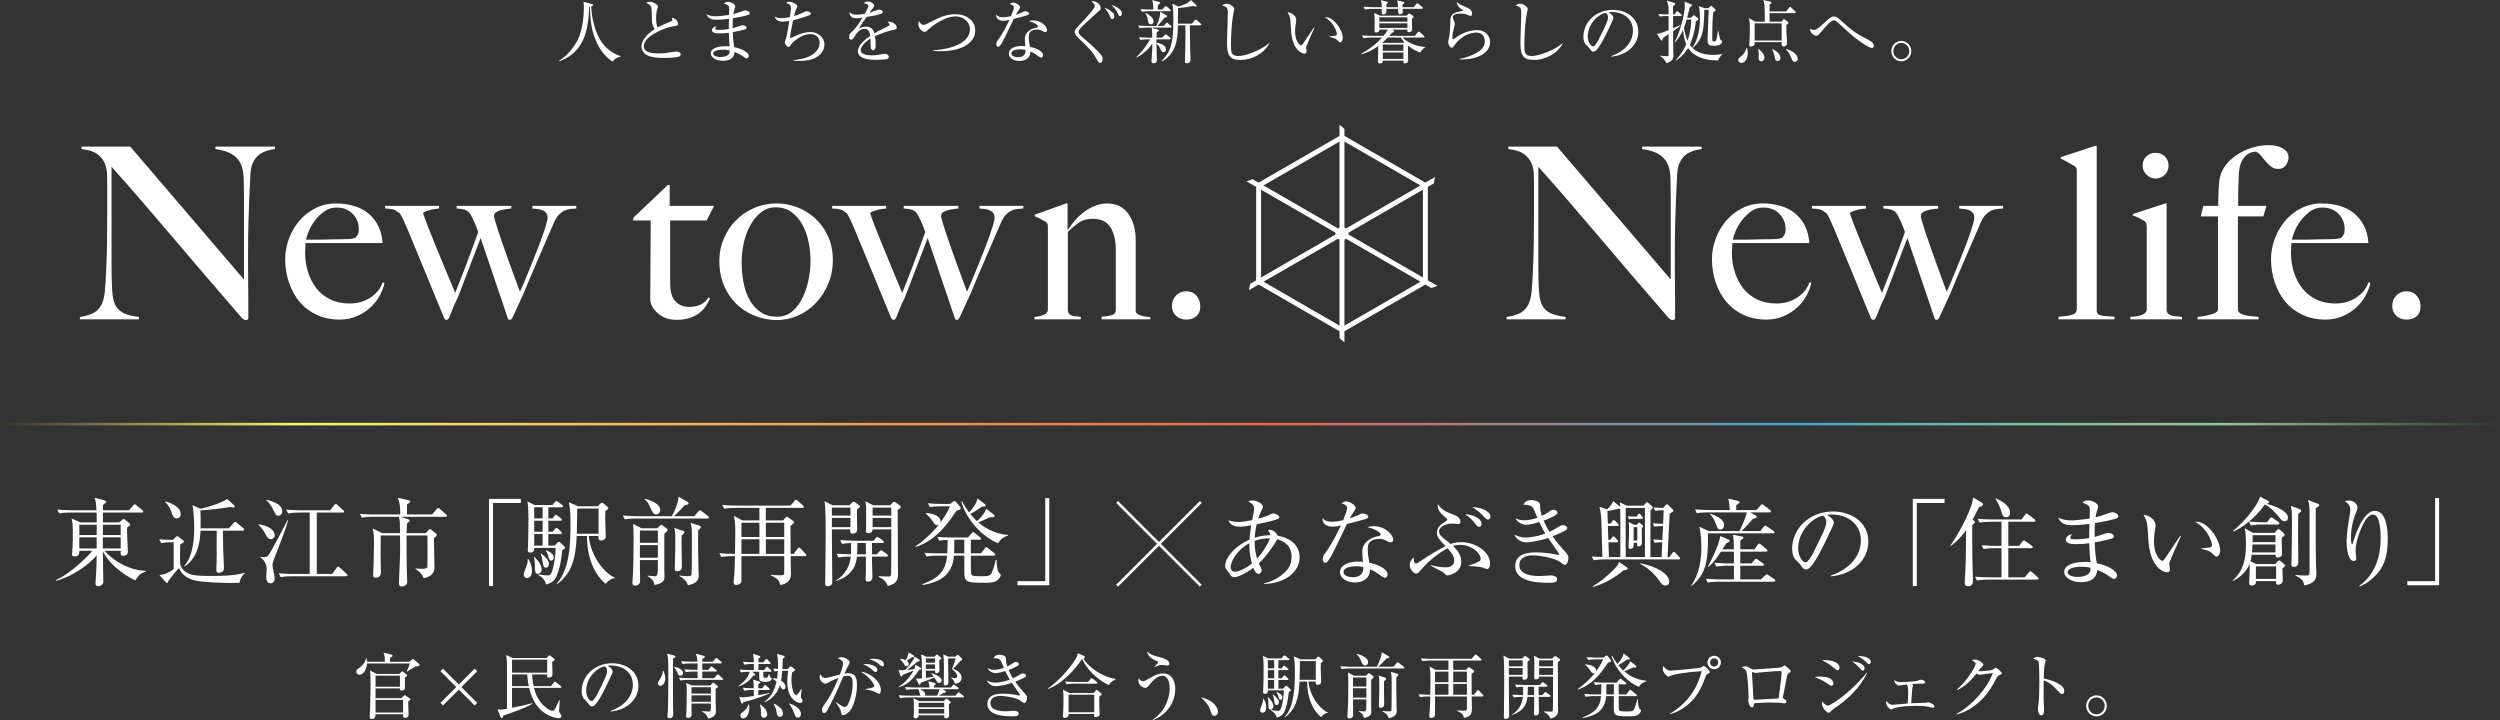 <?xml version="1.0" encoding="UTF-8"?><svg id="_レイヤー_2" xmlns="http://www.w3.org/2000/svg" xmlns:xlink="http://www.w3.org/1999/xlink" viewBox="0 0 350.493 100.953"><rect x="0" y="0" width="350.493" height="100.953" fill="#333333" stroke="none"/><defs><style>.cls-1{fill:#fff;}.cls-2{stroke:url(#_名称未設定グラデーション_19);stroke-width:.356px;}.cls-2,.cls-3{fill:none;stroke-miterlimit:10;}.cls-3{stroke:#fff;stroke-width:.371px;}</style><linearGradient id="_名称未設定グラデーション_19" x1="0" y1="59.46" x2="350.493" y2="59.46" gradientUnits="userSpaceOnUse"><stop offset="0" stop-color="#fff365" stop-opacity="0"/><stop offset=".117" stop-color="#fff365"/><stop offset=".302" stop-color="#f4a955"/><stop offset=".508" stop-color="#ea6345"/><stop offset=".718" stop-color="#43a1cb"/><stop offset=".761" stop-color="#5fb0b4"/><stop offset=".809" stop-color="#77bda1"/><stop offset=".854" stop-color="#85c596"/><stop offset=".89" stop-color="#8bc892"/><stop offset="1" stop-color="#8bc892" stop-opacity="0"/></linearGradient></defs><g id="_レイヤー_2-2"><path class="cls-1" d="M200.671,40.378l.859-.298-1.354-.782v-13.101l.839-.484.172-.893-1.354.782-11.346-6.55v-.969l-.688-.595v1.564l-11.346,6.55-.839-.484-.859.298,1.354.782v13.101l-.839.484-.172.893,1.354-.782,11.346,6.55v.969l.688.595v-1.564l11.346-6.55.839.484ZM176.797,38.901v-12.307l5.329,3.077,5.109,2.95c-.006.042-.01.084-.01.127s.004.086.01.127l-5.109,2.95-5.329,3.077ZM189.051,32.875c.006-.042.01-.084.01-.127s-.004-.086-.01-.127l5.109-2.95,5.329-3.077v12.307l-5.329-3.077-5.109-2.95ZM193.816,29.076l-5.109,2.95c-.067-.052-.141-.096-.22-.128v-12.052l10.658,6.154-5.329,3.077ZM187.799,19.845v12.052c-.08.032-.154.076-.221.128l-5.109-2.95-5.329-3.077,10.658-6.154ZM182.47,36.42l5.109-2.95c.067.052.141.096.22.128v12.052l-10.658-6.154,5.329-3.077ZM188.487,45.65v-12.052c.08-.032.154-.076.22-.128l5.109,2.95,5.329,3.077-10.658,6.154Z"/><path class="cls-1" d="M36.545,21.528c-.504.314-.892.796-1.16,1.446-.157.336-.258.959-.303,1.867s-.09,1.878-.135,2.91c-.045.964-.084,2.102-.117,3.414-.034,1.312-.051,2.719-.051,4.221v2.153c0,.785.005,1.587.017,2.405.011.819.017,1.631.017,2.439v2.186c0,.09-.028.163-.084.219-.056.056-.14.084-.252.084-.18,0-.382-.112-.606-.336-1.906-2.197-3.644-4.216-5.214-6.055-1.569-1.839-3.066-3.593-4.49-5.264-1.425-1.67-2.82-3.302-4.188-4.894-1.368-1.592-2.814-3.24-4.34-4.945v14.195c0,1.144.028,2.175.084,3.095.056.92.196,1.603.421,2.052.246.516.633.903,1.16,1.161.527.258,1.25.443,2.17.555v.336h-8.274v-.336c.538-.067,1.076-.207,1.614-.42.538-.213.964-.566,1.278-1.06.314-.471.516-1.166.606-2.085.089-.919.156-2.018.201-3.296.045-.964.079-2.102.102-3.414.021-1.312.033-2.719.033-4.221v-4.104c0-.448-.012-.998-.033-1.648-.067-.65-.225-1.183-.471-1.598-.247-.415-.538-.74-.875-.976-.336-.235-.701-.404-1.093-.504-.393-.101-.769-.173-1.127-.219v-.336h6.828l15.943,18.635v-11.436c0-.897-.011-1.754-.033-2.573-.022-.818-.124-1.463-.303-1.934-.225-.628-.622-1.138-1.194-1.53-.571-.392-1.395-.667-2.472-.824v-.336h8.342v.336c-.83.112-1.497.325-2.002.639Z"/><path class="cls-1" d="M53.302,41.324c-.315.617-.739,1.183-1.278,1.699-.538.516-1.183.942-1.934,1.278-.752.336-1.587.505-2.506.505-1.144,0-2.187-.213-3.129-.639-.941-.426-1.743-1.026-2.404-1.8-.662-.774-1.172-1.682-1.53-2.725-.359-1.043-.539-2.147-.539-3.313,0-.942.169-1.878.505-2.809.337-.93.812-1.766,1.43-2.506.616-.74,1.367-1.34,2.254-1.8.886-.459,1.866-.69,2.943-.69.874,0,1.698.113,2.472.336.773.224,1.446.567,2.019,1.026.571.46,1.037,1.038,1.395,1.732.358.695.572,1.514.64,2.455h-10.798c0,.18-.012.387-.033.622-.022.235-.034.477-.034.723,0,.942.135,1.845.404,2.708.269.864.661,1.626,1.177,2.287.516.662,1.166,1.183,1.951,1.564.784.382,1.692.572,2.725.572,1.121,0,2.103-.286,2.943-.858s1.395-1.272,1.665-2.102l.269.067c-.09.493-.291,1.049-.606,1.665ZM49.45,29.988c-.571-.594-1.34-.891-2.304-.891-.628,0-1.194.185-1.698.555-.505.37-.942.802-1.312,1.295-.37.493-.655.992-.857,1.497s-.325.891-.37,1.161h1.379c.404,0,.802-.005,1.194-.017.393-.011.802-.022,1.228-.034.426-.011.896-.017,1.413-.017.336,0,.65-.011.941-.034.291-.022.55-.078.774-.168.156-.179.273-.347.352-.504.078-.157.118-.392.118-.706,0-.829-.286-1.542-.858-2.136Z"/><path class="cls-1" d="M79.98,29.298c-.281.023-.556.096-.824.219-.27.123-.533.314-.791.572-.258.258-.487.622-.69,1.093-.269.628-.588,1.362-.958,2.203-.37.841-.752,1.721-1.144,2.64-.393.92-.785,1.833-1.178,2.741s-.746,1.755-1.06,2.54c-.202.426-.37.79-.505,1.093-.134.303-.258.572-.369.807-.113.235-.219.466-.32.69-.101.224-.219.471-.352.74-.09.135-.191.202-.303.202-.112,0-.185-.023-.219-.067-.034-.045-.062-.101-.084-.168-.292-.875-.572-1.71-.841-2.506-.27-.796-.55-1.62-.842-2.472-.291-.852-.606-1.783-.941-2.792-.336-1.009-.729-2.164-1.177-3.465l-3.196,8.342c-.315.606-.55,1.122-.706,1.547-.157.426-.348.886-.572,1.379-.09.135-.201.202-.336.202-.112,0-.213-.078-.303-.235-.875-2.13-1.727-4.205-2.557-6.223s-1.715-4.159-2.657-6.425c-.135-.314-.286-.656-.454-1.026s-.342-.701-.521-.992c-.134-.112-.331-.252-.588-.42-.259-.168-.757-.263-1.497-.286v-.37h7.568v.37c-.157.023-.343.045-.556.067-.213.023-.426.062-.639.118-.214.056-.415.118-.606.185s-.342.157-.454.269c.045.18.219.667.521,1.463.303.796.678,1.744,1.127,2.842.448,1.099.93,2.265,1.446,3.498.516,1.234.986,2.366,1.412,3.397.18-.448.393-.987.64-1.615.246-.628.516-1.323.808-2.085.291-.762.588-1.558.891-2.388.303-.829.6-1.648.892-2.455-.157-.448-.325-.88-.505-1.295-.18-.415-.381-.824-.606-1.228-.066-.067-.129-.14-.185-.219-.057-.078-.146-.157-.27-.235-.123-.078-.297-.146-.52-.202-.225-.056-.539-.095-.942-.118v-.37h7.669v.37c-.18.023-.403.05-.673.084-.269.034-.532.084-.79.151s-.482.163-.673.286c-.19.123-.286.308-.286.555,0,.112.061.376.185.79.123.415.286.925.487,1.53.202.606.432,1.278.69,2.018s.521,1.48.791,2.22c.269.74.532,1.463.79,2.17.258.706.488,1.329.69,1.867.135-.291.325-.723.572-1.295.246-.572.51-1.211.79-1.917.28-.706.572-1.435.875-2.186.303-.751.571-1.457.808-2.119.235-.661.431-1.25.588-1.766.157-.516.235-.875.235-1.076,0-.314-.072-.555-.218-.723-.146-.168-.326-.291-.539-.37-.213-.078-.442-.129-.69-.151-.247-.022-.471-.045-.673-.067v-.37h6.156v.37c-.27.023-.544.045-.824.067Z"/><path class="cls-1" d="M99.068,30.913h-5.113v8.847c0,1.144.247,1.974.74,2.489.493.516,1.132.774,1.917.774.65,0,1.188-.106,1.615-.32.425-.213.795-.543,1.109-.992l.202.101c-.135.336-.319.69-.555,1.06-.236.37-.55.706-.942,1.009s-.853.538-1.379.706c-.527.168-1.149.252-1.867.252-.471,0-.923-.072-1.355-.219-.433-.146-.815-.358-1.147-.639-.332-.28-.604-.594-.814-.942-.211-.347-.316-.701-.316-1.06,0-2.107.012-4.109.034-6.004.021-1.895.033-3.582.033-5.062h-2.455v-.37l4.847-4.608h.266v2.926h6.223l-1.042,2.052Z"/><path class="cls-1" d="M116.122,39.776c-.426,1.021-.998,1.912-1.716,2.674-.718.763-1.553,1.357-2.506,1.783-.953.426-1.956.639-3.01.639-.875,0-1.783-.157-2.725-.471-.942-.314-1.812-.812-2.607-1.497-.796-.684-1.446-1.558-1.951-2.624-.504-1.065-.757-2.315-.757-3.751,0-1.031.196-2.029.589-2.994.393-.964.942-1.816,1.648-2.556.706-.74,1.559-1.334,2.557-1.783.997-.448,2.102-.673,3.312-.673.897,0,1.806.168,2.725.505.92.336,1.755.836,2.506,1.497.752.662,1.368,1.492,1.851,2.489.481.998.723,2.17.723,3.515,0,1.144-.213,2.226-.639,3.246ZM113.381,34.041c-.168-.875-.443-1.682-.824-2.422-.382-.74-.886-1.351-1.514-1.833-.628-.482-1.401-.723-2.321-.723-.739,0-1.401.225-1.984.673-.583.449-1.082,1.038-1.497,1.766-.415.729-.729,1.547-.941,2.455-.214.908-.319,1.833-.319,2.775,0,1.032.089,2.007.269,2.926.18.92.471,1.732.875,2.439.403.706.919,1.267,1.547,1.682.628.415,1.379.622,2.254.622s1.608-.263,2.203-.79c.594-.527,1.076-1.188,1.446-1.984.37-.796.64-1.653.808-2.573.168-.919.252-1.771.252-2.556,0-.762-.084-1.581-.252-2.455Z"/><path class="cls-1" d="M142.654,29.298c-.281.023-.556.096-.824.219-.27.123-.533.314-.791.572-.258.258-.487.622-.69,1.093-.269.628-.588,1.362-.958,2.203-.37.841-.752,1.721-1.144,2.64-.393.92-.785,1.833-1.178,2.741s-.746,1.755-1.06,2.54c-.202.426-.37.79-.505,1.093-.134.303-.258.572-.369.807-.113.235-.219.466-.32.69-.101.224-.219.471-.352.74-.09.135-.191.202-.303.202-.112,0-.185-.023-.219-.067-.034-.045-.062-.101-.084-.168-.292-.875-.572-1.71-.841-2.506-.27-.796-.55-1.62-.842-2.472-.291-.852-.606-1.783-.941-2.792-.336-1.009-.729-2.164-1.177-3.465l-3.196,8.342c-.315.606-.55,1.122-.706,1.547-.157.426-.348.886-.572,1.379-.09.135-.201.202-.336.202-.112,0-.213-.078-.303-.235-.875-2.13-1.727-4.205-2.557-6.223s-1.715-4.159-2.657-6.425c-.135-.314-.286-.656-.454-1.026s-.342-.701-.521-.992c-.134-.112-.331-.252-.588-.42-.259-.168-.757-.263-1.497-.286v-.37h7.568v.37c-.157.023-.343.045-.556.067-.213.023-.426.062-.639.118-.214.056-.415.118-.606.185s-.342.157-.454.269c.045.18.219.667.521,1.463.303.796.678,1.744,1.127,2.842.448,1.099.93,2.265,1.446,3.498.516,1.234.986,2.366,1.412,3.397.18-.448.393-.987.64-1.615.246-.628.516-1.323.808-2.085.291-.762.588-1.558.891-2.388.303-.829.6-1.648.892-2.455-.157-.448-.325-.88-.505-1.295-.18-.415-.381-.824-.606-1.228-.066-.067-.129-.14-.185-.219-.057-.078-.146-.157-.27-.235-.123-.078-.297-.146-.52-.202-.225-.056-.539-.095-.942-.118v-.37h7.669v.37c-.18.023-.403.05-.673.084-.269.034-.532.084-.79.151s-.482.163-.673.286c-.19.123-.286.308-.286.555,0,.112.061.376.185.79.123.415.286.925.487,1.53.202.606.432,1.278.69,2.018s.521,1.48.791,2.22c.269.74.532,1.463.79,2.17.258.706.488,1.329.69,1.867.135-.291.325-.723.572-1.295.246-.572.51-1.211.79-1.917.28-.706.572-1.435.875-2.186.303-.751.571-1.457.808-2.119.235-.661.431-1.25.588-1.766.157-.516.235-.875.235-1.076,0-.314-.072-.555-.218-.723-.146-.168-.326-.291-.539-.37-.213-.078-.442-.129-.69-.151-.247-.022-.471-.045-.673-.067v-.37h6.156v.37c-.27.023-.544.045-.824.067Z"/><path class="cls-1" d="M154.447,44.771v-.37c.606-.045,1.087-.118,1.446-.219.358-.101.538-.331.538-.69v-8.476c0-1.3-.247-2.349-.74-3.145-.493-.796-1.323-1.194-2.489-1.194-.739,0-1.356.157-1.85.471-.493.314-1.043.774-1.648,1.379v11.033c.045.225.123.387.235.488.112.101.247.174.404.219.156.045.336.073.538.084.201.011.414.039.639.084v.336h-6.492v-.336c.516-.045.959-.145,1.329-.303.37-.157.555-.415.555-.774v-11.571c0-.179-.017-.314-.05-.404-.034-.089-.13-.19-.286-.303-.202-.112-.438-.241-.706-.387-.27-.145-.539-.274-.808-.387v-.202l4.406-1.581h.202v3.633l.067.034c.245-.381.553-.79.922-1.228.368-.437.787-.835,1.256-1.194.47-.358.983-.656,1.542-.891.559-.235,1.14-.353,1.743-.353,1.296,0,2.29.482,2.983,1.446.692.965,1.039,2.209,1.039,3.734v9.889c0,.157.072.292.219.404.145.113.319.197.521.252.201.056.42.101.655.135.235.034.454.062.656.084v.303h-6.828Z"/><path class="cls-1" d="M167.74,44.317c-.359.325-.83.488-1.413.488s-1.065-.173-1.446-.521c-.382-.347-.572-.812-.572-1.396,0-.583.19-1.071.572-1.463.381-.392.863-.589,1.446-.589s1.054.208,1.413.622c.358.415.538.914.538,1.497,0,.583-.18,1.038-.538,1.362Z"/><path class="cls-1" d="M236.574,21.528c-.504.314-.892.796-1.16,1.446-.157.336-.258.959-.303,1.867s-.09,1.878-.135,2.91c-.045.964-.084,2.102-.117,3.414-.034,1.312-.051,2.719-.051,4.221v2.153c0,.785.005,1.587.017,2.405.011.819.017,1.631.017,2.439v2.186c0,.09-.028.163-.084.219-.056.056-.14.084-.252.084-.18,0-.382-.112-.606-.336-1.906-2.197-3.644-4.216-5.214-6.055-1.569-1.839-3.066-3.593-4.49-5.264-1.425-1.67-2.82-3.302-4.188-4.894-1.368-1.592-2.814-3.24-4.34-4.945v14.195c0,1.144.028,2.175.084,3.095.056.92.196,1.603.421,2.052.246.516.633.903,1.16,1.161.527.258,1.25.443,2.17.555v.336h-8.274v-.336c.538-.067,1.076-.207,1.614-.42.538-.213.964-.566,1.278-1.06.314-.471.516-1.166.606-2.085.089-.919.156-2.018.201-3.296.045-.964.079-2.102.102-3.414.021-1.312.033-2.719.033-4.221v-4.104c0-.448-.012-.998-.033-1.648-.067-.65-.225-1.183-.471-1.598-.247-.415-.538-.74-.875-.976-.336-.235-.701-.404-1.093-.504-.393-.101-.769-.173-1.127-.219v-.336h6.828l15.943,18.635v-11.436c0-.897-.011-1.754-.033-2.573-.022-.818-.124-1.463-.303-1.934-.225-.628-.622-1.138-1.194-1.53-.571-.392-1.395-.667-2.472-.824v-.336h8.342v.336c-.83.112-1.497.325-2.002.639Z"/><path class="cls-1" d="M253.331,41.324c-.315.617-.739,1.183-1.278,1.699-.538.516-1.183.942-1.934,1.278-.752.336-1.587.505-2.506.505-1.144,0-2.187-.213-3.129-.639-.941-.426-1.743-1.026-2.404-1.8-.662-.774-1.172-1.682-1.53-2.725-.359-1.043-.539-2.147-.539-3.313,0-.942.169-1.878.505-2.809.337-.93.812-1.766,1.43-2.506.616-.74,1.367-1.34,2.254-1.8.886-.459,1.866-.69,2.943-.69.874,0,1.698.113,2.472.336.773.224,1.446.567,2.019,1.026.571.46,1.037,1.038,1.395,1.732.358.695.572,1.514.64,2.455h-10.798c0,.18-.012.387-.033.622-.022.235-.034.477-.034.723,0,.942.135,1.845.404,2.708.269.864.661,1.626,1.177,2.287.516.662,1.166,1.183,1.951,1.564.784.382,1.692.572,2.725.572,1.121,0,2.103-.286,2.943-.858s1.395-1.272,1.665-2.102l.269.067c-.09.493-.291,1.049-.606,1.665ZM249.48,29.988c-.571-.594-1.34-.891-2.304-.891-.628,0-1.194.185-1.698.555-.505.37-.942.802-1.312,1.295-.37.493-.655.992-.857,1.497s-.325.891-.37,1.161h1.379c.404,0,.802-.005,1.194-.017.393-.011.802-.022,1.228-.034.426-.011.896-.017,1.413-.017.336,0,.65-.011.941-.034.291-.022.55-.078.774-.168.156-.179.273-.347.352-.504.078-.157.118-.392.118-.706,0-.829-.286-1.542-.858-2.136Z"/><path class="cls-1" d="M280.009,29.298c-.281.023-.556.096-.824.219-.27.123-.533.314-.791.572-.258.258-.487.622-.69,1.093-.269.628-.588,1.362-.958,2.203-.37.841-.752,1.721-1.144,2.64-.393.92-.785,1.833-1.178,2.741s-.746,1.755-1.06,2.54c-.202.426-.37.79-.505,1.093-.134.303-.258.572-.369.807-.113.235-.219.466-.32.69-.101.224-.219.471-.352.74-.09.135-.191.202-.303.202-.112,0-.185-.023-.219-.067-.034-.045-.062-.101-.084-.168-.292-.875-.572-1.71-.841-2.506-.27-.796-.55-1.62-.842-2.472-.291-.852-.606-1.783-.941-2.792-.336-1.009-.729-2.164-1.177-3.465l-3.196,8.342c-.315.606-.55,1.122-.706,1.547-.157.426-.348.886-.572,1.379-.09.135-.201.202-.336.202-.112,0-.213-.078-.303-.235-.875-2.13-1.727-4.205-2.557-6.223s-1.715-4.159-2.657-6.425c-.135-.314-.286-.656-.454-1.026s-.342-.701-.521-.992c-.134-.112-.331-.252-.588-.42-.259-.168-.757-.263-1.497-.286v-.37h7.568v.37c-.157.023-.343.045-.556.067-.213.023-.426.062-.639.118-.214.056-.415.118-.606.185s-.342.157-.454.269c.045.18.219.667.521,1.463.303.796.678,1.744,1.127,2.842.448,1.099.93,2.265,1.446,3.498.516,1.234.986,2.366,1.412,3.397.18-.448.393-.987.64-1.615.246-.628.516-1.323.808-2.085.291-.762.588-1.558.891-2.388.303-.829.6-1.648.892-2.455-.157-.448-.325-.88-.505-1.295-.18-.415-.381-.824-.606-1.228-.066-.067-.129-.14-.185-.219-.057-.078-.146-.157-.27-.235-.123-.078-.297-.146-.52-.202-.225-.056-.539-.095-.942-.118v-.37h7.669v.37c-.18.023-.403.05-.673.084-.269.034-.532.084-.79.151s-.482.163-.673.286c-.19.123-.286.308-.286.555,0,.112.061.376.185.79.123.415.286.925.487,1.53.202.606.432,1.278.69,2.018s.521,1.48.791,2.22c.269.74.532,1.463.79,2.17.258.706.488,1.329.69,1.867.135-.291.325-.723.572-1.295.246-.572.51-1.211.79-1.917.28-.706.572-1.435.875-2.186.303-.751.571-1.457.808-2.119.235-.661.431-1.25.588-1.766.157-.516.235-.875.235-1.076,0-.314-.072-.555-.218-.723-.146-.168-.326-.291-.539-.37-.213-.078-.442-.129-.69-.151-.247-.022-.471-.045-.673-.067v-.37h6.156v.37c-.27.023-.544.045-.824.067Z"/><path class="cls-1" d="M288.603,44.771v-.37c1.031-.067,1.716-.173,2.052-.32.337-.145.505-.398.505-.757v-19.341c0-.179-.017-.314-.051-.404-.033-.089-.129-.19-.286-.303-.201-.112-.504-.286-.908-.521-.403-.235-.739-.409-1.009-.521v-.202l4.811-1.581h.235v23.041c0,.224.05.393.151.504.101.113.252.191.454.235.201.045.459.073.773.084.314.012.684.039,1.11.084v.37h-7.838Z"/><path class="cls-1" d="M298.677,44.771v-.336c.27-.022.538-.05.808-.084.269-.034.51-.089.723-.168.213-.078.393-.185.538-.32s.219-.303.219-.504v-11.537c0-.179-.017-.336-.05-.471-.034-.135-.13-.258-.286-.37-.202-.135-.443-.269-.724-.404s-.577-.258-.892-.37v-.202l4.541-1.48h.202v15.036c.045.225.14.387.286.488.145.101.319.174.521.219.201.045.42.073.655.084.235.011.466.039.69.084v.336h-7.231ZM303.504,24.505c-.349.348-.779.521-1.295.521-.494,0-.92-.179-1.278-.538-.359-.358-.538-.785-.538-1.278,0-.516.173-.942.521-1.278.347-.336.778-.504,1.295-.504.516,0,.946.168,1.295.504.347.336.521.763.521,1.278,0,.516-.175.948-.521,1.295Z"/><path class="cls-1" d="M320.456,23.177c-.258.336-.6.504-1.025.504-.404,0-.746-.106-1.026-.32-.28-.213-.538-.459-.773-.74-.235-.28-.46-.555-.673-.824-.214-.269-.454-.448-.724-.538-.134,0-.325.034-.571.101-.247.067-.499.207-.757.42-.258.213-.482.527-.673.942-.19.415-.309.97-.353,1.665-.045.897-.072,1.665-.084,2.304-.012.639-.017,1.362-.017,2.17h3.969l-.436,1.48h-3.565v13.118c.044.202.156.359.336.471.18.113.403.202.673.269.269.067.566.112.892.135.324.023.655.056.992.101v.336h-8.544v-.336c.246-.022.532-.061.857-.118.325-.056.64-.123.942-.202.303-.078.555-.179.757-.303.201-.123.303-.274.303-.454v-13.018h-2.422l.37-1.48h2.085c0-.942.028-1.867.084-2.775s.207-1.609.454-2.102c.247-.516.594-.992,1.043-1.43.448-.437.959-.818,1.53-1.144.572-.325,1.199-.583,1.884-.774.684-.19,1.385-.286,2.103-.286.336,0,.667.034.992.101s.616.168.875.303c.257.135.471.308.639.521.168.213.252.477.252.79,0,.404-.129.774-.387,1.11Z"/><path class="cls-1" d="M331.711,41.324c-.315.617-.739,1.183-1.278,1.699-.538.516-1.183.942-1.934,1.278-.752.336-1.587.505-2.506.505-1.144,0-2.187-.213-3.129-.639-.941-.426-1.743-1.026-2.404-1.8-.662-.774-1.172-1.682-1.53-2.725-.359-1.043-.539-2.147-.539-3.313,0-.942.169-1.878.505-2.809.337-.93.812-1.766,1.43-2.506.616-.74,1.367-1.34,2.254-1.8.886-.459,1.866-.69,2.943-.69.874,0,1.698.113,2.472.336.773.224,1.446.567,2.019,1.026.571.46,1.037,1.038,1.395,1.732.358.695.572,1.514.64,2.455h-10.798c0,.18-.012.387-.033.622-.022.235-.034.477-.034.723,0,.942.135,1.845.404,2.708.269.864.661,1.626,1.177,2.287.516.662,1.166,1.183,1.951,1.564.784.382,1.692.572,2.725.572,1.121,0,2.103-.286,2.943-.858s1.395-1.272,1.665-2.102l.269.067c-.09.493-.291,1.049-.606,1.665ZM327.859,29.988c-.571-.594-1.34-.891-2.304-.891-.628,0-1.194.185-1.698.555-.505.37-.942.802-1.312,1.295-.37.493-.655.992-.857,1.497s-.325.891-.37,1.161h1.379c.404,0,.802-.005,1.194-.017.393-.011.802-.022,1.228-.034.426-.011.896-.017,1.413-.017.336,0,.65-.011.941-.034.291-.022.55-.078.774-.168.156-.179.273-.347.352-.504.078-.157.118-.392.118-.706,0-.829-.286-1.542-.858-2.136Z"/><path class="cls-1" d="M338.819,44.317c-.359.325-.83.488-1.413.488s-1.065-.173-1.446-.521c-.382-.347-.572-.812-.572-1.396,0-.583.19-1.071.572-1.463.381-.392.863-.589,1.446-.589s1.054.208,1.413.622c.358.415.538.914.538,1.497,0,.583-.18,1.038-.538,1.362Z"/><path class="cls-1" d="M86.979,7.952c-.58.126-.793.329-1.093.677-1.19-.735-1.983-1.944-2.477-3.251-.329-.861-.658-2.031-.707-4.402-.038.01-.058.01-.106.019-.097,3.289-.734,6.356-4.189,7.604l-.039-.077c1.181-.706,2.187-2.022,2.642-2.96.696-1.441.852-3.492.852-4.576,0-.464-.039-.58-.088-.735l1.171.3c.165.039.193.058.193.135,0,.155-.154.213-.251.242.067,1.683.58,3.715,1.48,5.002.939,1.325,2.139,1.77,2.622,1.944l-.01.077Z"/><path class="cls-1" d="M95.071,7.971c-.271.087-1.325.155-1.916.155-.328,0-1.905.01-2.611-.484-.378-.261-.609-.697-.609-1.103,0-.6.387-1.538,1.857-2.457-.116-.174-.378-.561-.388-1.122-.028-1.509-.038-1.674-.087-1.877-.058-.242-.223-.426-.357-.493-.272-.145-.31-.155-.378-.203.116-.049.31-.136.552-.136.426,0,1.112.387,1.112.677,0,.048-.038.164-.058.213-.077.232-.203.58-.203,1.335,0,.474.019.948.213,1.374.56-.319,1.151-.58,1.77-.803.174-.068.28-.126.28-.261,0-.068-.019-.145-.077-.31.154.039.454.097.638.31.155.174.262.416.262.522,0,.271-.067.271-.6.358-1.374.213-4.209,1.432-4.209,2.786,0,1.035,1.442,1.035,2.07,1.035.755,0,1.132-.058,2.08-.223.136-.019.252-.039.368-.039.261,0,.657.097.657.406,0,.222-.241.3-.367.339Z"/><path class="cls-1" d="M104.938,2.07c-.252.106-1.094.31-2.187.484-.029.377-.039,1.006-.029,1.403.193-.049,1.035-.329,1.21-.387.067-.019.115-.029.174-.029.174,0,.551.106.551.348,0,.145-.105.194-.203.232-.115.048-.88.232-1.722.387.039.987.087,1.5.213,2.109.909.165,2.031.687,2.031,1.209,0,.126-.067.358-.3.358-.116,0-.144-.019-.474-.252-.532-.377-1.025-.571-1.219-.648-.068.909-.745,1.238-1.654,1.238-.997,0-1.684-.522-1.684-1.026,0-.784,1.142-1.025,2.1-1.025.241,0,.397.01.56.029-.106-.832-.126-1.761-.126-1.906-.444.049-.919.087-1.373.087-.542,0-.997-.097-.997-.464,0-.203.242-.493.629-.542-.097.126-.164.223-.164.339,0,.165.193.174.493.174.668,0,1.181-.087,1.403-.116,0-.484,0-.658.028-1.441-.793.116-1.489.135-1.731.135-.803,0-1.19-.232-1.432-.764.349.145.667.281,1.345.281.242,0,.89-.048,1.838-.193,0-.136.019-.755.019-.822,0-.435-.097-.542-.745-.784.106-.097.232-.223.571-.223.454,0,1.006.31,1.006.629,0,.116-.01.155-.136.513-.077.223-.097.426-.116.561.445-.106,1.007-.3,1.51-.474.058-.019.125-.039.193-.039.193,0,.59.174.59.387,0,.097-.048.184-.174.232ZM101.339,6.965c-.716,0-1.355.193-1.355.561,0,.194.3.464,1.063.464.31,0,.697-.068.948-.232.31-.194.31-.503.31-.677-.135-.048-.348-.116-.967-.116Z"/><path class="cls-1" d="M114.53,7.981c-.707.464-1.645.561-2.448.561-.387,0-.638-.029-.851-.048v-.077c2.873-.213,3.676-1.48,3.676-2.419,0-.59-.339-1.219-1.315-1.219-1.219,0-2.39,1.054-2.651,1.432-.241.339-.261.377-.397.377-.203,0-.522-.406-.522-.648,0-.029.185-.58.193-.619.126-.387.358-1.877.445-2.389-.077.01-.639.106-.948.106-.619,0-1.006-.3-1.093-.706.29.174.629.213.968.213.425,0,.957-.106,1.15-.155.039-.232.155-1.054.155-1.238,0-.397-.174-.571-.686-.745.087-.077.184-.155.444-.155.378,0,1.132.31,1.132.638,0,.087-.019.116-.135.339-.088.165-.155.29-.329,1.016.271-.077.764-.223,1.335-.522.251-.126.3-.145.416-.145.251,0,.619.145.619.329,0,.116-.116.184-.213.222-.899.358-1.78.59-2.283.697-.136.638-.406,1.993-.426,2.544.174-.068.262-.106,1.084-.474.493-.213,1.15-.406,1.789-.406.832,0,1.944.58,1.944,1.761,0,.726-.397,1.306-1.054,1.732Z"/><path class="cls-1" d="M125.387,4.16c-.939.184-1.838.532-2.719.909.029.165.098.581.098,1.142,0,.203,0,.842-.349.842-.358,0-.358-.551-.358-.716,0-.145,0-.803-.01-.948-.647.406-1.383,1.113-1.383,1.635,0,.735,1.268.735,1.548.735.522,0,1.112-.097,1.48-.164.184-.029.241-.039.338-.039.416,0,.581.252.581.426,0,.174-.175.281-.3.31-.175.039-1.035.097-1.48.097-.532,0-2.563,0-2.563-1.2,0-.909,1.19-1.79,1.741-2.157-.087-.513-.223-.997-.832-.997-.59,0-1.055.58-1.209.832-.435.677-.475.687-.639.687-.232,0-.28-.164-.28-.397,0-.348.105-.435.212-.532.688-.59,1.181-1.374,1.654-2.157-.29.048-.57.097-.86.097-.658,0-.978-.358-.958-.861.3.281.571.358.996.358.406,0,.968-.087,1.123-.116.135-.223.531-.938.531-1.103,0-.135-.213-.339-.657-.397.106-.106.251-.232.59-.232.474,0,.881.358.881.561,0,.135-.088.252-.155.339-.203.242-.232.281-.503.677.213-.058,1.142-.445,1.345-.445.232,0,.513.136.513.329,0,.135-.106.203-.203.242-.445.194-1.51.368-2.061.455-.871,1.258-.958,1.393-1.084,1.625.223-.106.522-.261.987-.261.89,0,1.073.58,1.18.938.658-.387,1.606-.842,1.887-.977.174-.087.242-.155.242-.281,0-.126-.078-.184-.3-.348.067-.019.106-.029.203-.029.348,0,1.103.281,1.103.822,0,.223-.126.261-.329.3Z"/><path class="cls-1" d="M131.869,7.178c-.493,0-.812-.029-1.025-.048v-.087c.987-.019,5.137-.474,5.137-2.96,0-1.016-.938-1.78-2.002-1.78-1.78,0-3.695,1.693-3.88,1.877-.251.252-.28.29-.454.29-.339,0-.891-.493-.891-1.074,0-.184.039-.319.078-.416.184.252.377.513.629.513.203,0,.397-.106.686-.252,1.422-.735,2.419-1.248,3.812-1.248,1.538,0,2.767.89,2.767,2.283,0,1.635-1.712,2.902-4.856,2.902Z"/><path class="cls-1" d="M144.133,2.09c-.154.077-.909.29-2.002.551-.252.503-1.307,2.747-1.558,3.183-.223.377-.426.735-.619.735-.067,0-.271-.039-.271-.368,0-.271.135-.445.231-.581.696-.919,1.315-2.196,1.606-2.825-.213.048-.503.126-.871.126-.57,0-1.055-.3-.977-.88.231.329.551.387.938.387.349,0,.745-.068,1.133-.155.222-.551.406-1.025.406-1.229,0-.106-.059-.339-.571-.474.145-.126.28-.194.475-.194.377,0,.967.406.967.658q0,.097-.241.445c-.136.193-.213.329-.358.609.193-.068.522-.184.726-.281.426-.194.474-.223.59-.223.126,0,.552.136.552.319,0,.097-.077.155-.155.194ZM146.552,4.498c-.058,0-.164-.01-.339-.106-.329-.174-.444-.242-.822-.242-1.016,0-1.161.551-1.161,1.006,0,.561.106,1.103.165,1.403.773.164,1.838.571,1.838,1.2,0,.145-.097.319-.271.319-.116,0-.503-.271-.745-.445-.387-.271-.561-.339-.755-.406-.01.203-.029.61-.367.919-.397.368-.948.406-1.171.406-.803,0-1.499-.435-1.499-1.035,0-.726.88-1.074,1.818-1.074.213,0,.358.019.503.029-.029-.339-.067-.793-.067-1.016,0-1.064,1.025-1.48,1.692-1.606.078-.019.165-.039.165-.155,0-.126-.349-.484-1.325-.735.144-.048.328-.097.619-.097,1.199,0,1.973.9,1.973,1.354,0,.174-.097.281-.251.281ZM143.06,6.907c-.368,0-1.268.077-1.268.6,0,.406.619.513.948.513.339,0,1.073-.087,1.045-1.016-.184-.048-.339-.097-.726-.097Z"/><path class="cls-1" d="M154.258,8.823c-.223,0-.319-.184-.59-.658-.561-.996-1.103-1.509-2.448-2.805-.077-.077-.56-.542-.56-.861,0-.184.048-.377.57-.909.503-.513,2.254-2.331,2.254-2.738,0-.281-.348-.571-.464-.658.067-.019.097-.029.154-.029.61,0,1.142.513,1.142.987,0,.194-.058.242-.541.648-.349.281-.861.793-1.19,1.093-.726.648-1.19,1.151-1.276,1.287-.059.097-.106.193-.106.3,0,.077,0,.261.454.648.349.3,2.419,2.07,2.806,2.689.077.126.126.261.126.474,0,.368-.184.532-.329.532ZM155.941,2.68c-.175,0-.203-.077-.319-.368-.097-.242-.272-.658-.765-1.219.145.039.483.135,1.045.59.184.145.329.31.329.629,0,.203-.116.368-.29.368ZM157.034,2.254c-.145,0-.174-.049-.397-.513-.106-.213-.435-.726-.822-1.025.387.058.755.252,1.199.61.106.087.272.252.272.59,0,.223-.116.339-.252.339Z"/><path class="cls-1" d="M161.003,5.514c-.154,0-.667,0-1.132.087l-.193-.387c.706.058,1.316.068,1.49.068h.377c0-.571-.01-.997-.087-1.393l.88.242c.078.019.136.068.136.136s-.048.135-.3.261c-.019.213-.029.377-.039.755h.794l.329-.348c.077-.077.125-.126.164-.126.058,0,.136.058.184.097l.435.358c.049.039.097.087.097.145,0,.087-.087.106-.154.106h-1.849c-.009.087-.009.164-.009.474.503.068,1.345.329,1.345.929,0,.271-.194.397-.358.397-.232,0-.329-.222-.397-.387-.087-.213-.242-.571-.59-.822,0,.377.067,2.012.067,2.341,0,.3-.164.416-.455.416-.213,0-.3-.097-.3-.271,0-.126.116-1.674.116-1.935,0-.077-.01-.464-.01-.532-.367.561-1.19,1.47-2.205,1.935l-.039-.058c.968-.871,1.645-1.964,1.925-2.486h-.223ZM163.151,3.638l.29-.339c.067-.077.106-.126.144-.126.068,0,.126.068.175.106l.397.339c.048.039.097.097.097.155,0,.087-.077.097-.145.097h-3.202c-.164,0-.667,0-1.142.087l-.184-.377c.706.048,1.325.058,1.48.058h1.065c.097-.203.56-1.238.522-1.993l.87.484c.067.039.097.087.097.155,0,.165-.203.174-.348.184-.098.136-.591.755-.997,1.171h.881ZM162.939,1.335l.338-.368c.049-.058.116-.116.155-.116.058,0,.116.048.174.097l.426.368c.059.048.097.087.097.155,0,.087-.077.097-.144.097h-2.758c-.164,0-.667,0-1.142.087l-.184-.387c.493.049.987.068,1.48.068h.31c.01-.426-.019-.861-.155-1.325l.978.261c.087.019.144.058.144.136,0,.097-.135.194-.328.3,0,.097-.019.493-.019.629h.629ZM160.645,1.809c.357.194,1.073.619,1.073,1.18,0,.261-.154.426-.357.426-.262,0-.377-.164-.426-.551-.039-.319-.087-.59-.357-1.006l.067-.049ZM167.689.667c.038.039.058.077.058.135,0,.058-.048.116-.154.116-.068,0-.145-.019-.378-.077-.609.165-1.789.271-2.051.281-.01.59-.019,1.548-.029,2.196h1.983l.358-.455c.038-.058.097-.126.164-.126.029,0,.116.049.174.106l.504.445c.048.039.097.097.097.155,0,.097-.088.106-.145.106h-1.461c0,.61.049,3.154.049,3.212,0,.261.048,1.403.048,1.664,0,.31-.29.445-.522.445-.231,0-.261-.126-.261-.252,0-.058,0-.164.01-.281.038-.774.067-2.264.067-3.821,0-.29-.01-.638-.019-.967h-1.045c-.019,2.264-.338,3.966-2.225,5.069l-.058-.058c1.219-1.258,1.654-2.303,1.654-5.785,0-.59-.01-1.77-.155-2.273l.861.416c.319-.087,1.335-.387,1.751-.909l.726.658Z"/><path class="cls-1" d="M173.919,8.407c-1.635,0-1.895-.755-1.895-2.467,0-.493.115-3.638.115-4.15,0-.755-.184-.822-.783-1.026.223-.242.6-.242.639-.242.474,0,1.055.464,1.055.745,0,.087-.097.464-.116.542-.329,1.664-.358,4.063-.358,4.411,0,1.093,0,1.635,1.065,1.635,1.142,0,3.415-.987,4.285-1.809l.039.039c-.765,1.432-2.457,2.322-4.044,2.322Z"/><path class="cls-1" d="M183.126,6.549c-.01.048-.019.077-.019.126,0,.077.077.445.077.522,0,.252-.155.329-.3.329-.339,0-1.713-.484-1.877-3.241-.059-.958-.097-1.567-.155-1.78-.087-.348-.241-.61-.338-.793.493.029,1.219.455,1.219,1.083,0,.068,0,.126-.039.319-.058.358-.126.832-.126,1.345,0,1.19.581,1.896.842,1.896.106,0,.203-.126.232-.174.435-.648,1.151-1.674,1.567-2.331l.077.029c-.136.29-1.142,2.564-1.161,2.67ZM187.915,5.949c-.116,0-.155-.039-.532-.397-.261-.242-.783-.339-1.025-.387v-.058c.136-.019.793-.077.861-.097.125-.029.213-.106.213-.252,0-.3-.504-1.722-1.703-2.322.067-.01.087-.019.164-.019,1.084,0,2.361,1.78,2.361,2.902,0,.339-.185.629-.339.629Z"/><path class="cls-1" d="M199.123,7.372c-.725-.242-1.296-.638-1.654-.929-.038.019-.048.029-.087.058,0,.31.039,1.712.039,2.002,0,.31-.319.387-.435.387-.251,0-.241-.135-.232-.397h-2.883c0,.155,0,.406-.435.406-.242,0-.242-.145-.242-.3,0-.339.029-1.838.029-2.148-.726.542-1.538.958-2.409,1.161l-.019-.058c1.103-.6,2.129-1.345,2.96-2.293h-1.47c-.242,0-.706.01-1.142.087l-.193-.377c.657.048,1.355.058,1.489.058h1.52c.357-.426.493-.648.628-.88h-1.209c.01.319-.232.406-.454.406-.175,0-.213-.068-.213-.213,0-.174.019-.948.019-1.113,0-1.064-.048-1.248-.087-1.422l.822.387h3.754l.164-.174c.087-.087.136-.136.175-.136.038,0,.097.049.135.068l.378.252c.058.039.097.116.097.165,0,.077-.029.106-.232.29,0,.242.039,1.306.039,1.519,0,.261-.319.339-.465.339-.203,0-.203-.116-.193-.368h-2.157l.232.116c.048.019.067.077.067.126,0,.097-.067.126-.319.213-.145.174-.223.271-.367.426h3.56l.416-.474c.067-.068.106-.126.145-.126.067,0,.135.068.184.106l.542.474c.058.058.097.087.097.155,0,.087-.087.097-.155.097h-2.95c1.083,1.006,2.273,1.238,3.192,1.335v.058c-.387.155-.6.561-.678.716ZM199.346,1.238h-2.699c0,.077.01.416.01.484,0,.194-.222.281-.435.281q-.232,0-.223-.764h-1.635c0,.145.009.542-.039.609-.077.097-.271.165-.416.165-.193,0-.193-.136-.193-.281v-.493h-1.228c-.097,0-.696,0-1.142.087l-.193-.387c.647.058,1.306.068,1.489.068h1.074c-.01-.581-.029-.677-.126-.987l.852.213c.058.019.136.039.136.126,0,.077-.059.116-.213.213v.435h1.625c-.01-.6-.039-.706-.106-.958l.852.203c.067.019.144.029.144.116s-.077.145-.241.242v.397h1.548l.357-.435c.059-.068.097-.116.155-.116.058,0,.135.058.184.097l.513.435c.048.039.097.077.097.145,0,.087-.077.106-.145.106ZM197.315,2.428h-3.938v.61h3.938v-.61ZM197.315,3.27h-3.938v.648h3.938v-.648ZM196.395,5.263h-1.838c-.319.329-.513.522-.755.726l.029.019h2.902l.125-.126c-.193-.203-.328-.387-.464-.619ZM196.753,6.24h-2.883v.88h2.883v-.88ZM196.753,7.352h-2.883v.909h2.883v-.909Z"/><path class="cls-1" d="M204.636,8.31v-.058c.803-.126,1.567-.406,2.273-.793.686-.368,1.258-.832,1.258-1.654,0-.261-.058-1.238-1.219-1.238-1.151,0-2.39.774-3.164,1.944-.048.077-.115.174-.241.174-.358,0-.513-.571-.513-.774,0-.155.019-.213.126-.697.097-.445.174-1.616.174-2.031,0-.88,0-1.383,1.674-1.645.058-.01.087-.019.087-.068,0-.049-.029-.068-.262-.223-.271-.184-.609-.58-.6-.958.416.339.493.368,1.394.745.213.087.754.31.754.89,0,.213-.077.3-.203.3-.135,0-.223-.048-.444-.155-.175-.077-.581-.164-1.007-.164-.735,0-1.045.232-1.045.513,0,.097.019.155.213.638.049.136.068.271.068.339,0,.097-.116.484-.136.571-.048.203-.203.871-.203,1.316,0,.058.01.223.126.223.058,0,.657-.435.783-.513.968-.59,1.926-.774,2.496-.774,1.325,0,1.887.929,1.887,1.683,0,1.596-1.974,2.544-4.276,2.409Z"/><path class="cls-1" d="M215.056,8.407c-1.635,0-1.895-.755-1.895-2.467,0-.493.115-3.638.115-4.15,0-.755-.184-.822-.783-1.026.223-.242.6-.242.639-.242.474,0,1.055.464,1.055.745,0,.087-.097.464-.116.542-.329,1.664-.358,4.063-.358,4.411,0,1.093,0,1.635,1.065,1.635,1.142,0,3.415-.987,4.285-1.809l.039.039c-.765,1.432-2.457,2.322-4.044,2.322Z"/><path class="cls-1" d="M225.905,7.933l-.01-.077c2.07-.735,3.038-2.099,3.038-3.57,0-1.635-1.315-2.602-2.999-2.602-.242,0-.29.01-.397.058.522.281.667.638.667.774,0,.106-.028.174-.328.803-.619,1.325-1.529,3.27-2.187,3.812-.068.048-.184.106-.31.106-.223,0-.31-.126-.6-.532-.068-.097-.455-.455-.522-.542-.106-.155-.272-.503-.272-.987,0-2.08,1.761-3.792,4.121-3.792,1.877,0,3.58,1.093,3.58,3.038,0,1.877-1.567,3.318-3.783,3.512ZM225.142,1.799c-1.065.174-2.545,1.548-2.545,3.328,0,.658.378,1.383.755,1.383.262,0,.639-.687.803-1.016.968-1.945,1.287-2.573,1.287-3.076,0-.242-.116-.445-.3-.619Z"/><path class="cls-1" d="M235.636,2.254h-1.074v1.703c.349-.145.958-.416,1.026-.445l.028.058c-.241.213-.474.416-1.045.813,0,.822-.01,1.461.01,2.477,0,.135.029.735.029.861,0,.242,0,.909-.996,1.132-.175-.503-.639-.88-.939-1.016v-.048c.164.029.677.087.939.087.154,0,.271,0,.31-.068.01-.029.01-.155.01-.3v-2.719c-.591.377-.648.426-.804.551-.038.252-.058.348-.164.348-.01,0-.067-.01-.116-.087l-.561-.861c.435-.01,1.171-.319,1.645-.513v-1.974h-.416c-.213,0-.542.019-.822.068l-.185-.348c.591.049,1.025.049,1.161.049h.262v-.774c0-.435-.165-.938-.242-1.151l1.055.31c.038.01.116.048.116.126,0,.058-.029.097-.059.136-.039.039-.213.184-.251.213,0,.271,0,.358.009,1.142h.213l.203-.329c.019-.039.088-.126.145-.126s.145.068.184.097l.378.339c.058.058.097.087.097.155,0,.087-.088.097-.145.097ZM240.889,8.474c-1.857.019-3.415-.513-4.218-1.741-.677,1.103-1.461,1.606-1.761,1.799l-.01-.039c.493-.542,1.055-1.248,1.5-2.283-.165-.445-.319-.9-.445-2.012-.445,1.006-.919,1.519-1.122,1.741l-.049-.029c.958-1.944,1.423-4.141,1.423-5.108,0-.329-.019-.416-.059-.571l.986.387c.039.01.078.048.078.126,0,.068-.049.116-.078.135-.048.039-.203.136-.241.164-.136.581-.232.987-.358,1.461h.503l.329-.31c.029-.019.078-.068.116-.068.039,0,.077.039.126.077l.426.339c.058.039.067.087.067.126,0,.068-.058.136-.339.339-.077.58-.261,1.974-.851,3.28.106.155.203.271.338.416.804-1.064,1.084-2.786,1.084-4.15,0-.455-.039-1.219-.155-1.703l.794.3h.532l.251-.232c.067-.058.106-.106.145-.106.038,0,.116.077.144.097l.426.387c.039.039.049.077.049.116,0,.048-.029.077-.078.126-.038.029-.222.155-.251.184-.136,1.258-.136,2.535-.136,3.792,0,.271.077.3.28.3.136,0,.185-.029.242-.145.106-.232.174-.638.28-1.364h.049c.058.31.203,1.248.367,1.335.106.058.165.087.165.194,0,.155-.116.271-.213.358-.262.213-.755.222-.978.222-.357,0-.851-.01-.851-.706,0-.116.067-2.351.164-4.324h-.619c-.058,2.651-.097,4.082-1.654,5.359.609.561,1.461.948,2.873.948.639,0,1.025-.068,1.315-.116l.01.048c-.387.261-.58.755-.6.851ZM236.468,2.738c-.058.223-.193.697-.387,1.18.164.996.397,1.528.513,1.799.426-1.258.483-2.283.522-2.98h-.648Z"/><path class="cls-1" d="M244.937,6.733c.038.174.097.368.097.667,0,.667-.31,1.422-.9,1.422-.251,0-.425-.165-.425-.406,0-.203.048-.242.464-.59.349-.281.483-.561.686-1.093h.078ZM250.421,1.606l.388-.522c.028-.039.077-.126.144-.126.068,0,.136.068.175.106l.551.522c.059.058.087.087.087.145,0,.087-.077.106-.144.106h-3.531v1.2h1.674l.203-.252c.048-.068.077-.106.136-.106.048,0,.087.029.154.077l.377.29c.068.049.106.087.106.145,0,.087-.087.145-.29.31-.038.735.077,1.896.077,2.622,0,.319-.367.397-.483.397-.271,0-.261-.194-.261-.61h-3.783c.01.116.01.242-.019.329-.097.242-.435.29-.513.29-.154,0-.231-.077-.231-.252,0-.097.048-.522.048-.61.039-.667.039-1.258.039-1.674,0-.755-.067-1.18-.116-1.461l.852.503h1.364c-.019-2.022-.019-2.07-.049-2.37-.039-.339-.106-.503-.174-.667l.986.232c.106.029.165.058.165.155,0,.077-.088.126-.262.242v.977h2.331ZM246,3.27v2.409h3.783v-2.409h-3.783ZM246.532,6.84c.3.261.842.716.842,1.258,0,.329-.252.503-.455.503-.135,0-.367-.077-.367-.455,0-.068.029-.406.029-.464,0-.3-.039-.551-.097-.813l.048-.029ZM248.516,6.888c.619.281,1.103.774,1.103,1.258,0,.31-.251.406-.406.406-.29,0-.329-.193-.406-.58-.048-.232-.144-.658-.349-1.026l.059-.058ZM250.45,6.869c1.268.387,1.587,1.016,1.587,1.383,0,.3-.232.426-.397.426-.272,0-.388-.261-.484-.493-.261-.61-.338-.793-.754-1.248l.048-.068Z"/><path class="cls-1" d="M262.404,6.723c-.397,0-2.235-1.277-2.932-1.915-.28-.252-1.731-1.567-2.012-1.829-.049-.039-.184-.135-.368-.135-.397,0-1.209.958-1.615,1.441-.552.648-.619.726-.803.726-.349,0-.891-.377-.891-.832,0-.039.01-.087.019-.155.097.058.28.174.522.174.3,0,.716-.348,1.035-.638.164-.145.861-.784,1.006-.9.281-.223.494-.348.755-.348.339,0,.57.184.842.445,1.838,1.703,2.331,1.964,4.072,2.883.175.087.668.348.668.793,0,.281-.213.29-.3.29Z"/><path class="cls-1" d="M266.554,8.591c-.783,0-1.393-.648-1.393-1.432,0-.793.629-1.422,1.393-1.422.774,0,1.403.629,1.403,1.422,0,.784-.609,1.432-1.403,1.432ZM266.554,6.017c-.619,0-1.112.522-1.112,1.141s.484,1.151,1.112,1.151c.629,0,1.123-.522,1.123-1.141,0-.638-.504-1.151-1.123-1.151Z"/><line class="cls-2" y1="59.46" x2="350.493" y2="59.46"/><path class="cls-1" d="M58.257,93.437c-.231.12-1.05.62-1.19.72l-.05-.04c.199-.4.359-.81.44-1.099h-5.997c-.039.85-.539,1.579-1.069,1.579-.22,0-.44-.16-.44-.42s.16-.37.41-.54c.3-.2.819-.63.969-1.399l.03-.02c.05.19.08.34.1.56h2.499c0-.81-.07-.98-.2-1.279l1.13.27c.06.01.149.08.149.15,0,.08-.08.14-.35.32-.019.13-.019.18-.019.27v.27h2.708l.37-.3c.04-.04.109-.08.149-.08.051,0,.12.06.15.08l.699.59c.05.04.08.09.08.17,0,.11-.08.16-.569.2ZM57.228,98.354c0,.29.05,1.549.05,1.809,0,.44-.35.48-.47.48-.25,0-.3-.13-.3-.4v-.11h-3.858c-.01.29-.029.67-.529.67-.29,0-.29-.21-.29-.31,0-.29.04-.74.05-1.03.03-.97.07-2.399.07-3.558,0-.81,0-1.319-.08-1.909l.949.49h3.139l.29-.27c.069-.07.1-.1.159-.1.03,0,.08.04.11.06l.479.38c.06.05.09.09.09.14,0,.07-.19.22-.319.33-.01.24.019,1.359,0,1.499-.021.15-.2.3-.42.3-.29,0-.29-.17-.29-.31h-3.408v1.369h3.618l.34-.33c.06-.06.1-.1.14-.1s.08.04.11.06l.59.4c.04.03.09.07.09.13,0,.07-.03.1-.31.31ZM56.068,94.726h-3.419v1.549h3.419v-1.549ZM56.508,98.124h-3.858v1.769h3.858v-1.769Z"/><path class="cls-1" d="M61.748,94.106l.359-.36,2.219,2.219,2.219-2.219.36.36-2.219,2.219,2.219,2.219-.36.36-2.219-2.219-2.219,2.219-.359-.36,2.219-2.219-2.219-2.219Z"/><path class="cls-1" d="M77.223,96.195l.42-.5c.06-.07.109-.13.159-.13.051,0,.11.05.181.11l.619.5c.06.05.101.1.101.16,0,.09-.091.1-.16.1h-3.678c.499,2.249,2.168,3.228,2.598,3.228.16,0,.25-.1.42-.4.09-.17.47-.99.55-1.149l.05.02c0,.23-.1,1.259-.1,1.469,0,.12,0,.24.19.48.109.14.149.2.149.31,0,.24-.24.3-.43.3-.35,0-1.22-.23-1.959-.75-1.539-1.069-1.959-2.738-2.139-3.508h-2.409v2.799c1.109-.23,1.789-.37,2.858-.659l.021.06c-.819.6-3.958,1.649-4.098,1.679-.06.22-.101.36-.22.36-.11,0-.141-.07-.19-.2l-.409-1.02c.119.02.209.03.379.03.25,0,.52-.04.95-.11v-5.587c0-1.279-.04-1.509-.13-1.959l.909.42h4.797l.21-.26c.04-.05.101-.12.16-.12.06,0,.12.05.19.1l.44.35c.05.04.12.09.12.16,0,.09-.141.18-.36.32,0,.28.05,1.439.05,1.719,0,.31-.199.48-.499.48-.29,0-.28-.25-.26-.45h-2.1c.04.899.16,1.429.21,1.649h2.409ZM71.785,92.487v1.819h4.928v-1.819h-4.928ZM74.134,96.195c-.17-.87-.199-1.369-.22-1.649h-2.129v1.649h2.349Z"/><path class="cls-1" d="M85.594,99.753l-.01-.08c2.139-.76,3.139-2.169,3.139-3.688,0-1.689-1.359-2.688-3.099-2.688-.25,0-.3.01-.41.06.54.29.69.659.69.8,0,.11-.03.18-.34.83-.64,1.369-1.579,3.378-2.259,3.938-.07.05-.19.11-.32.11-.23,0-.319-.13-.619-.55-.07-.1-.47-.47-.54-.56-.11-.16-.28-.52-.28-1.02,0-2.149,1.819-3.918,4.258-3.918,1.94,0,3.698,1.129,3.698,3.138,0,1.939-1.619,3.428-3.908,3.628ZM84.805,93.417c-1.1.18-2.629,1.599-2.629,3.438,0,.68.39,1.429.779,1.429.271,0,.66-.71.83-1.049.999-2.009,1.329-2.658,1.329-3.178,0-.25-.12-.46-.31-.64Z"/><path class="cls-1" d="M92.582,96.155c-.15,0-.34-.1-.34-.37,0-.15.019-.18.199-.45.24-.37.45-.69.5-1.289h.07c.14.32.26.7.26,1.069,0,.64-.36,1.039-.69,1.039ZM94.351,92.338c-.01.33-.01,5.537.01,6.936,0,.13.021.73.021.86,0,.52-.37.57-.519.57-.091,0-.29-.04-.29-.32,0-.16.06-.87.069-1.019.051-1.19.051-3.998.051-5.257,0-1.899-.051-2.069-.181-2.469l1.01.26c.09.02.17.06.17.16,0,.08,0,.11-.34.28ZM95.38,94.736c-.25,0-.35-.24-.44-.48-.1-.26-.23-.49-.41-.69l.021-.07c.149.02,1.209.22,1.209.86,0,.29-.27.38-.38.38ZM101.217,95.316h-4.657c-.26,0-.73.01-1.18.09l-.199-.4c.64.05,1.259.07,1.539.07h1.089c-.019-.24-.019-.67-.019-.929h-.48c-.249,0-.73.01-1.179.09l-.2-.39c.68.05,1.39.06,1.539.06h.32c.01-.3.01-.6,0-.899h-.92c-.25,0-.73.01-1.18.09l-.199-.4c.68.06,1.389.07,1.539.07h.749c-.039-.58-.119-.82-.22-1.109l1.109.28c.12.03.141.09.141.15,0,.07-.04.1-.351.3v.38h1.48l.32-.4c.069-.08.1-.13.159-.13.05,0,.101.04.181.11l.489.4c.04.04.1.09.1.15,0,.09-.09.11-.149.11h-2.579v.899h.85l.28-.35c.06-.08.1-.13.16-.13.05,0,.1.04.18.11l.46.36c.05.04.1.07.1.15,0,.09-.08.1-.15.1h-1.879v.929h1.649l.359-.41c.06-.07.11-.13.16-.13s.09.03.18.11l.46.41c.07.06.101.09.101.16,0,.09-.08.1-.15.1ZM100.637,96.355c-.029.03-.209.15-.31.22,0,.7,0,1.759.01,1.969,0,.16.03.87.03,1.019,0,.49,0,.92-1.1,1.189-.05-.22-.13-.6-.85-.98v-.07c.16.01.86.05,1.01.05.2,0,.26,0,.24-1.119h-2.719v1.069c0,.07.019.42.019.49,0,.33-.239.46-.47.46-.18,0-.31-.07-.31-.26,0-.04,0-.12.021-.23.06-.44.08-2.918.08-3.558,0-.29-.06-.66-.101-.86l.83.36h2.559l.26-.29c.05-.05.09-.1.149-.1.06,0,.11.04.19.1l.38.3c.09.07.109.12.109.15,0,.04,0,.06-.03.09ZM99.668,96.345h-2.719v.899h2.719v-.899ZM99.668,97.485h-2.719v.909h2.719v-.909Z"/><path class="cls-1" d="M107.109,93.937l.26-.33c.06-.08.101-.13.16-.13.05,0,.12.06.17.11l.359.33c.051.05.101.09.101.16,0,.09-.08.1-.15.1h-.999c0,.22,0,.62.01.67.021.18.15.18.3.18.25,0,.3-.01.47-.51h.06c.039.18.13.43.209.49.07.05.15.11.15.15,0,.1-.18.44-.909.44-.78,0-.86-.21-.86-.6v-.82h-.999l.35.27c.04.03.09.08.09.14,0,.12-.13.12-.279.13-.32.45-.92,1.159-2.029,1.499l-.05-.05c.25-.17,1.39-.99,1.569-1.989-.2,0-.72,0-1.21.09l-.19-.4c.51.05,1.02.07,1.529.07h.47v-.85h-.17c-.15,0-.7,0-1.18.09l-.19-.4c.399.04.789.06,1.539.07-.01-.56-.05-.79-.12-1.169l.85.26c.07.02.17.05.17.15,0,.1-.11.16-.26.23v.53h.71l.239-.34c.021-.03.09-.13.16-.13.06,0,.149.08.18.11l.33.34c.05.05.1.1.1.15,0,.09-.08.11-.149.11h-1.569v.85h.779ZM105.52,96.735c-.17,0-.69,0-1.18.09l-.199-.4c.609.05,1.079.06,1.539.07-.011-.71-.03-.86-.09-1.209l.849.25c.07.02.15.06.15.13,0,.04,0,.09-.28.27v.56h.58l.22-.34c.03-.05.07-.13.14-.13.051,0,.11.04.19.11l.37.34c.04.04.1.09.1.15,0,.09-.08.11-.15.11h-1.449v.73c.87-.16,1.279-.25,1.56-.31l.019.07c-1.579.67-2.708.99-3.657,1.199-.03.08-.08.22-.2.22-.08,0-.11-.09-.12-.12l-.27-.83c.149.04.27.07.47.07.21,0,.81-.07,1.569-.19v-.84h-.16ZM105.001,98.754c.019.12.05.26.05.47,0,.77-.34,1.499-.85,1.499-.24,0-.399-.17-.399-.39,0-.26.09-.33.489-.64.1-.08.5-.4.64-.94h.07ZM106.58,98.754c.959.65.98,1.279.98,1.379,0,.19-.12.5-.45.5-.42,0-.42-.41-.42-.57,0-.56,0-.72-.149-1.259l.04-.05ZM110.418,93.797l.29-.3c.029-.04.079-.08.14-.08.05,0,.109.05.18.1l.3.23c.05.04.12.1.12.17,0,.12-.11.17-.39.34-.04.26-.101.55-.101,1.059,0,1.089.3,2.139.68,2.139.16,0,.53-.58.71-.86l.06.02c-.08.4-.13,1.019-.13,1.059,0,.12.03.17.15.35.03.05.08.15.08.24,0,.1-.06.28-.33.28-.31,0-1.809-.42-1.809-2.998,0-.53.06-.979.13-1.509h-.83c-.06.84-.109,1.129-.16,1.379.31.2.62.49.62.87,0,.28-.2.38-.3.38-.09,0-.2-.05-.3-.23-.03-.06-.16-.3-.19-.35-.1.3-.609,1.789-2.158,2.369l-.021-.05c1.13-.85,1.51-1.969,1.709-2.838-.22-.19-.359-.29-.56-.43v-.06c.29.01.44.04.63.09.021-.15.08-.5.11-1.099-.221.02-.34.04-.45.06l-.2-.39c.19.01.24.02.67.04.03-.66.01-1.459-.13-2.099l.909.25c.051.01.16.05.16.15,0,.12-.08.17-.279.29,0,.48,0,.83-.04,1.429h.73ZM108.488,98.654c.72.28,1.279.82,1.279,1.369,0,.33-.199.49-.409.49-.15,0-.39-.1-.45-.47-.119-.68-.13-.759-.449-1.349l.029-.04ZM110.657,98.624c.8.24,1.64.79,1.64,1.469,0,.2-.12.52-.44.52-.289,0-.359-.2-.529-.66-.14-.37-.39-.94-.699-1.269l.029-.06Z"/><path class="cls-1" d="M119.193,99.613c-.271.32-.68.64-.97.64-.231,0-.27-.16-.3-.33-.07-.42-.09-.5-.74-1.439l.03-.04c.87.6,1.06.67,1.239.67s.31-.13.39-.29c.47-.929.7-1.949.7-2.988,0-.39,0-1.089-.67-1.089-.24,0-.44.05-.659.1-.58,1.399-.97,2.319-2.089,4.487-.13.25-.351.64-.57.64-.199,0-.319-.24-.319-.47,0-.24.1-.38.22-.55.649-.93,1.19-1.699,2.108-3.918-.38.14-1.039.4-1.409.64-.149.1-.27.18-.42.18-.3,0-.829-.42-.829-.92,0-.17.06-.28.12-.4.18.34.399.52.68.52.239,0,1.719-.41,2.049-.49.149-.4.449-1.209.449-1.569,0-.4-.589-.659-.73-.71.12-.07.24-.16.5-.16.529,0,1.14.46,1.14.71,0,.14-.08.29-.15.41-.22.4-.39.76-.579,1.189.18-.04.34-.06.539-.06,1.17,0,1.22.94,1.22,1.729,0,1.179-.4,2.868-.949,3.508ZM123.241,97.265c-.101,0-.47-.22-.55-.25-.42-.19-.69-.26-1.359-.35v-.08c.149-.01,1.249-.1,1.249-.44,0-.1-.46-1.089-1.869-1.959,1.02.04,2.778,1.199,2.778,2.549,0,.08,0,.53-.249.53ZM122.731,94.216c-.091,0-.24-.13-.48-.33-.38-.33-.789-.61-1.249-.75.13-.02.21-.04.399-.04.53,0,1.6.24,1.6.82,0,.14-.09.3-.27.3ZM123.711,93.437c-.131,0-.57-.4-.67-.47-.36-.25-.76-.44-1.18-.54.16-.03.34-.07.62-.07.18,0,1.438.04,1.438.8,0,.13-.05.28-.209.28Z"/><path class="cls-1" d="M129.066,93.627c.05.03.08.07.08.14,0,.09-.08.11-.28.12-1.009,1.599-1.829,2.189-2.858,2.449l-.019-.06c1.319-.8,1.999-2.099,2.089-2.269-.24.11-1.31.51-1.52.61-.07.14-.12.24-.2.24-.06,0-.1-.06-.119-.12l-.271-.8c.16.02.37.03.49.03.08,0,.319-.01.42-.03.709-.64,1.249-1.549,1.379-1.869l.6.39c.06.04.1.1.1.15,0,.05-.029.08-.109.11-.06.02-.141.02-.21.03-.75.63-1.1.92-1.48,1.169.3-.02.69-.06,1.01-.1.09-.18.16-.38.17-.63l.73.44ZM132.165,96.625l.379.23c.03.02.091.06.091.13,0,.11-.091.14-.32.15-.27.17-.319.19-.699.4h2.349l.26-.36c.04-.06.1-.12.149-.12.051,0,.101.03.19.1l.47.36c.05.04.109.09.109.15,0,.1-.1.11-.149.11h-7.626c-.149,0-.699,0-1.18.09l-.19-.4c.489.04,1.039.07,1.529.07h1.549c-.08-.1-.12-.24-.13-.29-.05-.25-.12-.46-.19-.62h-.51c-.24,0-.73.01-1.18.09l-.19-.39c.819.06,1.409.06,1.528.06h1.89v-.11c0-.27-.07-.53-.15-.769l.88.24c.08.02.14.08.14.16,0,.09-.13.17-.21.21v.27h2.398l.2-.28c.04-.05.09-.13.15-.13.04,0,.109.05.19.11l.399.29c.06.04.11.1.11.15,0,.1-.1.1-.149.1h-2.089ZM126.198,92.357c.479.04.749.17.799.2.25-.45.33-.8.391-1.079l.699.4c.05.03.08.08.08.14,0,.11-.07.14-.29.13-.06.05-.619.4-.75.49.08.06.28.21.28.46,0,.19-.17.3-.319.3-.181,0-.221-.07-.431-.43-.05-.08-.239-.36-.47-.54l.011-.07ZM132.315,98.294l.23-.24c.06-.06.101-.1.131-.1.069,0,.159.08.209.12l.3.23c.04.03.11.1.11.16,0,.09-.14.18-.27.27,0,.24.05,1.289.05,1.509,0,.33-.2.46-.44.46-.271,0-.271-.12-.26-.42h-3.589c.011.14-.019.23-.1.3-.11.09-.21.14-.34.14-.149,0-.26-.08-.26-.22,0-.06.01-.18.019-.24.021-.21.021-.55.021-.769,0-.45-.01-1.279-.07-1.599l.819.4h3.438ZM130.525,94.376c.47.08,1.499.52,1.499 1,0,.22-.18.38-.34.38-.199,0-.31-.14-.44-.36-.04-.06-.21-.36-.25-.42-.25.12-1.469.6-1.898.74-.04.2-.06.28-.16.28-.07,0-.12-.06-.15-.12l-.38-.75c.231.02.51.02.85-.02-.01-2.439-.01-2.708-.119-3.368l.769.33h1.109l.199-.21c.04-.05.08-.09.13-.09.06,0,.12.05.181.1l.369.31c.04.03.08.09.08.14,0,.05-.04.08-.1.12-.03.02-.141.09-.2.13,0,.22.04,1.169.04,1.359,0,.34-.22.45-.399.45-.19,0-.22-.12-.22-.2v-.16h-1.29v1.02c.271-.03.74-.1,1.1-.18-.23-.31-.319-.38-.399-.44l.019-.04ZM128.786,98.534v.62h3.589v-.62h-3.589ZM128.786,99.394v.65h3.589v-.65h-3.589ZM128.977,96.625c.35.18.73.4.73.68,0,.1-.04.18-.08.23h1.739c.22-.37.29-.659.35-.909h-2.738ZM129.806,92.308v.6h1.29v-.6h-1.29ZM129.806,93.147v.63h1.29v-.63h-1.29ZM133.924,92.068l.21-.18c.05-.04.109-.09.14-.09.04,0,.14.09.18.13l.37.35c.04.03.08.11.08.17,0,.11-.14.18-.271.22-.27.36-.43.51-1.009,1.079.64.29,1.19.63,1.19,1.279,0,.6-.59.82-.94.83-.09-.45-.33-.65-.54-.82v-.04c.08.02.43.07.56.07.22,0,.29-.08.29-.25,0-.43-.41-.759-.72-1.029.17-.37.49-1.299.519-1.479h-1.06c-.01.54.04,3.068.04,3.388s-.26.4-.43.4c-.199,0-.23-.13-.23-.22s.01-.32.01-.46c.01-.45.021-1.239.021-1.699,0-1.119-.011-1.329-.091-1.969l.731.32h.949Z"/><path class="cls-1" d="M143.616,98.554c-.1,0-.15-.03-.569-.34-.45-.32-1.869-.65-2.799-.65-.39,0-1.39.08-1.39,1.029,0,1.039,1.46,1.129,2.129,1.129.19,0,1.01-.07,1.18-.07.26,0,.64.11.64.4,0,.37-.39.37-.94.37-.76,0-3.438,0-3.438-1.719,0-1.349,1.38-1.449,2.149-1.449.76,0,1.519.09,2.259.25.029.01.05.01.069.01.051,0,.09,0,.09-.06,0-.06-.039-.13-.1-.22-.03-.05-.31-.46-1.029-1.489-1.039.35-1.978.46-2.278.46-.58,0-1.07-.36-1.25-.8.36.16.68.3,1.199.3.41,0,1.23-.11,2.029-.42-.36-.61-.54-1.01-.63-1.199-.18.06-.959.29-1.359.29-.35,0-.909-.22-1.119-.68.34.14.51.21.909.21.48,0,.96-.12,1.369-.27-.069-.15-.339-.84-.409-.97-.19-.34-.63-.41-1.04-.38.11-.22.25-.49.83-.49.21,0,.84.08.89.42.01.1.04.59.06.68.04.21.09.39.14.54.131-.05.4-.19.65-.36.359-.24.399-.27.569-.27.22,0,.41.13.41.28,0,.11-.05.2-.25.31-.46.26-.779.4-1.19.54.23.53.41.85.609,1.169.21-.1.479-.23.88-.48.3-.18.34-.21.51-.21.26,0,.46.14.46.29,0,.14-.15.24-.28.31-.12.06-.619.32-1.249.56.409.58.869,1.119,1.339,1.639.31.34.32.45.32.6,0,.22-.11.74-.37.74Z"/><path class="cls-1" d="M155.456,96.045c-1.659-.759-3.138-2.269-3.748-3.668-1.929,2.818-3.777,3.858-4.767,4.208l-.04-.06c1.139-.759,2.488-2.149,3.368-3.358.31-.42.759-1.039.839-1.589l.859.38c.08.04.141.09.141.15,0,.08-.021.15-.22.24.69,1.089,2.429,2.499,4.507,2.838v.09c-.519.16-.819.57-.94.769ZM154.127,97.635c-.019.41-.019.93-.01,1.359,0,.18.05.99.05,1.159,0,.27-.38.39-.55.39-.13,0-.23-.05-.23-.2,0-.04.01-.12.019-.25h-3.588c.01.18.03.54-.58.54-.029,0-.23,0-.23-.22,0-.09.05-.51.05-.59.05-.909.04-1.839.04-2.009,0-.59-.04-.92-.06-1.129l.89.47h3.408l.26-.32c.05-.07.109-.1.149-.1.05,0,.101.03.17.09l.42.34c.04.03.13.1.13.15,0,.1-.149.2-.34.32ZM153.688,95.846h-2.999c-.18,0-.69,0-1.169.09l-.2-.4c.62.05,1.239.07,1.539.07h1.69l.33-.41c.05-.07.1-.12.16-.12.05,0,.109.05.18.1l.529.41c.05.04.101.09.101.15,0,.1-.091.11-.16.11ZM153.407,97.395h-3.598v2.459h3.598v-2.459Z"/><path class="cls-1" d="M161.659,100.953l-.05-.06c2.099-1.429,2.379-3.558,2.379-4.397,0-.65-.19-1.759-1.02-1.759-.56,0-1.209.51-1.629,1.039-.41.51-.53.66-.74.66-.39,0-1.009-.37-1.009-1.069,0-.1.019-.17.04-.27.199.24.35.41.619.41.13,0,.19,0,.83-.37.879-.51,1.329-.72,1.959-.72,1.489,0,1.728,1.429,1.728,2.159,0,1.979-1.27,3.678-3.108,4.378ZM163.618,93.297c-.109,0-.619-.08-.73-.08-.35,0-.749.17-1.049.3l-.03-.03c.54-.52.56-.54.56-.64,0-.06-.05-.1-.16-.15-.6-.28-.839-.38-1.159-.81-.2-.26-.2-.38-.2-.52.46.43.81.53,1.999.84.7.19,1.09.51,1.09.82,0,.23-.16.27-.32.27Z"/><path class="cls-1" d="M170.256,100.363c-.319,0-.399-.26-.499-.59-.06-.21-.351-1.149-1.31-1.919l.03-.09c.699.23,1.109.39,1.589.79.17.15.68.63.68,1.229,0,.28-.18.58-.49.58Z"/><path class="cls-1" d="M176.992,99.923c-.21,0-.33-.15-.33-.37,0-.19.34-.979.38-1.149s.03-.31.021-.43l.09-.01c.17.28.37.66.37,1.189,0,.27-.08.77-.53.77ZM180.681,97.015c-.141,1.559-.45,2.399-.61,2.758-.23.5-.589.7-1.079.83-.13-.62-.609-.889-.819-.99l.019-.07c.56.11.94.11.97.11.2,0,.28-.02.39-.26.29-.65.44-1.949.44-2.608h-2.229c.01.16-.01.49-.43.49-.199,0-.25-.1-.25-.27,0-.06.021-.3.021-.35.04-.63.05-2.369.05-3.058,0-.35,0-1.069-.1-1.659l.749.37h1.859l.239-.29c.07-.08.12-.13.17-.13.06,0,.11.05.2.11l.39.29c.07.05.11.12.11.16,0,.07-.09.1-.16.1h-1.379v1.159h.43l.19-.24c.08-.1.11-.14.16-.14s.11.05.2.11l.319.24c.05.04.11.09.11.16,0,.09-.09.11-.16.11h-1.249v1.149h.44l.24-.28c.069-.08.109-.12.159-.12.06,0,.101.03.181.1l.3.28c.06.05.09.12.09.16,0,.06-.06.1-.15.1h-1.259v1.209h.669l.261-.29c.06-.07.109-.12.159-.12s.11.04.2.13l.39.36c.04.04.07.08.07.13,0,.12-.231.23-.3.26ZM178.151,99.493c-.329,0-.329-.42-.329-.63,0-.62,0-.83-.11-1.099l.06-.03c.07.08.431.44.48.53.239.37.279.63.279.77,0,.29-.22.46-.38.46ZM178.632,92.547h-.88v1.159h.88v-1.159ZM178.632,93.947h-.88v1.149h.88v-1.149ZM178.632,95.336h-.88v1.209h.88v-1.209ZM178.982,98.844c-.26,0-.29-.17-.37-.74-.03-.22-.08-.48-.19-.73l.04-.03c.529.46.829.73.829,1.119,0,.17-.1.38-.31.38ZM179.541,98.104c-.2,0-.24-.16-.35-.56-.08-.26-.16-.37-.231-.46l.06-.06c.47.22.769.43.769.759,0,.16-.09.32-.25.32ZM186.157,99.943c-.479.03-.829.45-.949.59-1.119-.909-1.949-2.628-1.949-4.987h-1.069c-.1,2.459-.59,3.968-2.049,5.017l-.05-.04c1.399-1.519,1.449-4.308,1.449-6.386,0-1.239-.07-1.569-.17-2.119l.949.42h2.059l.29-.28c.06-.06.11-.09.16-.09s.09.02.17.09l.399.34c.06.05.09.1.09.16,0,.07-.19.21-.31.29-.01.17-.019.36-.019.63,0,.32.06,1.719.06,2.029s-.31.4-.47.4c-.319,0-.3-.22-.29-.46h-1.02c.231,2.179,1.67,3.908,2.728,4.338l-.01.06ZM184.469,92.677h-2.219c-.011.38-.051,2.219-.051,2.628h2.269v-2.628Z"/><path class="cls-1" d="M196.738,93.717h-7.456c-.25,0-.73.01-1.18.09l-.199-.4c.69.06,1.398.07,1.539.07h3.588c.63-1.249.659-1.739.69-2.039l.94.55c.05.03.11.08.11.16,0,.07-.06.14-.38.16-.62.66-.68.72-1.149,1.169h2.118l.431-.5c.06-.07.109-.12.159-.12.03,0,.08.02.19.1l.649.5c.05.04.1.1.1.15,0,.09-.09.11-.149.11ZM192.231,95.306c-.01.58-.01,2.708,0,3.688,0,.12.021.62.021.73,0,.32,0,.75-1.05.93-.04-.23-.1-.59-.71-.92v-.06c.15.02.6.07.8.07q.26,0,.26-.66c0-.16.01-.889.01-1.029h-1.879c0,.34.021,1.859.021,2.169,0,.09,0,.2-.09.31s-.271.19-.44.19c-.199,0-.27-.1-.27-.28,0-.02,0-.1.01-.21.101-1.309.11-3.048.11-4.577,0-.86-.03-1.159-.05-1.379l.869.46h1.659l.24-.24c.079-.08.13-.12.17-.12s.109.04.18.09l.39.3c.03.02.11.08.11.15,0,.09-.221.28-.36.39ZM191.561,94.976h-1.879v1.279h1.879v-1.279ZM191.561,96.495h-1.879v1.319h1.879v-1.319ZM191.381,93.297c-.19,0-.33-.09-.519-.52-.3-.68-.34-.779-.68-1.059l.021-.06c.609.15,1.599.52,1.599,1.179,0,.32-.23.46-.42.46ZM194.05,95.486c-.021.25-.021.31-.021.84,0,.38.03,2.069.03,2.419,0,.48-.44.48-.479.48-.26,0-.26-.18-.26-.25,0-.4.06-2.119.06-2.478,0-1.469-.03-1.569-.12-1.799l.94.31c.09.03.141.09.141.15,0,.08-.101.18-.29.33ZM195.769,94.926c-.04.96,0,2.818.021,3.858,0,.14.029.75.029.87,0,.27,0,.81-1.129,1.039-.08-.27-.21-.6-.88-.97l.01-.06c.38.06.68.07.78.07.35,0,.44-.04.47-.14.04-.14.04-3.318.04-3.558,0-1.329,0-1.409-.141-1.859l.92.28c.06.02.16.06.16.15,0,.11-.16.23-.28.32Z"/><path class="cls-1" d="M207.816,97.644h-1.489c.01.33.029,1.479.029,1.729,0,.41,0,1.089-1.109,1.279-.1-.38-.17-.65-.969-.99v-.08c.22.03.519.06.819.06.46,0,.56-.02.56-.25.01-.25,0-1.469,0-1.749h-4.468v2.399c0,.22,0,.28-.04.35-.069.14-.29.26-.51.26-.18,0-.27-.13-.27-.29,0-.07.04-.4.05-.47.05-.43.06-.74.101-2.249h-.261c-.26,0-.739.01-1.169.09l-.2-.4c.72.07,1.38.07,1.63.07.01-.26.029-1.899.029-2.029,0-.64,0-1.299-.13-1.929l.87.47h1.778v-1.309h-2.509c-.23,0-.73.01-1.169.09l-.2-.4c.79.07,1.359.07,1.539.07h5.577l.43-.49c.05-.06.101-.12.15-.12.06,0,.16.09.18.11l.54.48c.06.05.1.09.1.15,0,.11-.1.11-.149.11h-3.818v1.309h1.809l.2-.25c.07-.09.11-.13.18-.13.05,0,.12.04.19.09l.47.34c.019.02.1.07.1.13,0,.1-.25.3-.38.4,0,.83,0,1.439.021,2.908h.329l.391-.55c.05-.06.1-.11.149-.11.08,0,.15.08.19.12l.47.5c.079.08.109.12.109.18,0,.1-.1.1-.149.1ZM203.068,94.156h-1.879v1.489h1.879v-1.489ZM203.068,95.885h-1.879v1.519h1.879v-1.519ZM205.657,94.156h-1.919v1.489h1.919v-1.489ZM205.657,95.885h-1.919v1.519h1.919v-1.519Z"/><path class="cls-1" d="M214.154,92.767c-.019.33.021,1.809.021,2.109,0,.29-.2.42-.479.42-.28,0-.271-.22-.24-.44h-1.919c-.01.86.04,4.638.04,5.407,0,.2,0,.52-.5.52-.21,0-.25-.1-.25-.29,0-.1.021-.54.021-.63.01-.31.04-3.428.04-4.527,0-.759,0-2.838-.12-3.428l.84.43h1.769l.25-.26c.08-.08.13-.12.18-.12s.101.03.2.1l.38.28c.05.04.08.08.08.13,0,.06-.051.13-.31.3ZM213.475,92.577h-1.938v.84h1.938v-.84ZM213.475,93.657h-1.938v.96h1.938v-.96ZM217.233,97.695h-1.52c0,.34.05,1.839.05,2.139s-.17.47-.46.47c-.09,0-.249-.02-.249-.29,0-.09.029-.5.029-.58.01-.68.01-1.119,0-1.739h-.94c-.04.36-.1,1.049-.709,1.679-.54.57-1.14.75-1.47.85v-.05c1-.55,1.48-1.639,1.539-2.479-.23,0-.819,0-1.279.09l-.2-.4c.36.03,1.1.06,1.5.07.01-.27.019-.58.01-1.179-.31.01-.63.03-.94.09l-.19-.4c.68.06,1.39.07,1.529.07h1.959l.231-.29c.05-.07.1-.11.149-.11.04,0,.1.04.18.09l.42.3c.04.03.09.09.09.15,0,.05-.06.1-.149.1h-1.1c.01.19,0,1.01,0,1.179h.519l.26-.3c.07-.08.12-.12.17-.12.04,0,.101.03.2.1l.42.3c.05.04.1.1.1.16,0,.07-.07.1-.149.1ZM215.074,96.275h-.88c0,.36,0,.79-.029,1.179h.919l-.01-1.179ZM218.402,92.817c0,.19.03,6.606.03,6.806,0,.26,0,.889-1.05,1.129-.23-.45-.34-.64-.959-.95v-.06c.159-.01,1.009.03,1.039.03.13,0,.21-.05.24-.16.029-.1.029-2.029.029-2.269v-2.489h-1.948c0,.4-.41.4-.45.4-.16,0-.25-.08-.25-.25,0-.07.021-.41.021-.48.01-.51.01-.919.01-1.769,0-.2-.01-.38-.08-.83l.819.41h1.76l.239-.24c.08-.08.13-.12.18-.12.06,0,.12.04.231.12l.359.26c.07.05.101.08.101.15,0,.06-.06.17-.32.31ZM217.732,92.577h-1.948v.84h1.948v-.84ZM217.732,93.657h-1.948v.96h1.948v-.96Z"/><path class="cls-1" d="M225.446,92.897c-.999,1.479-2.169,3.098-4.248,3.788l-.029-.07c.609-.41,1.688-1.309,2.458-2.299-.04.03-.12.09-.23.09-.17,0-.23-.09-.47-.44-.19-.29-.42-.54-.69-.75l.029-.08c1.109.09,1.51.5,1.51.879,0,.06-.021.1-.03.14.09-.13.779-1.039,1-1.719h-.91c-.239,0-.739.01-1.179.09l-.2-.4c.8.07,1.379.07,1.539.07h.779l.32-.24c.04-.03.1-.07.149-.07.04,0,.101.04.12.07l.44.52c.04.05.08.11.08.16,0,.13-.13.19-.44.26ZM229.774,100.093c-.31.31-.769.33-1.509.33-1.739,0-2.009-.07-2.009-1.079v-1.749h-1.079c-.181,2.259-1.77,2.788-3.259,3.068l-.04-.09c1.829-.68,2.438-1.489,2.589-2.978h-.989c-.09,0-.71,0-1.18.09l-.19-.39c.69.06,1.438.06,1.529.06h.839c.021-.48.04-.95.04-1.409-.519.02-.749.06-.879.09l-.19-.4c.68.06,1.39.06,1.529.06h1.669l.37-.44c.05-.06.109-.12.159-.12.06,0,.131.06.181.1l.55.45c.05.04.1.08.1.15,0,.09-.08.1-.15.1h-.919v1.419h1.06l.399-.52c.06-.08.11-.13.16-.13s.109.06.18.11l.649.52c.06.05.101.1.101.16,0,.09-.101.1-.16.1h-2.389c0,.24,0,1.709.019,1.839.04.24.09.31,1.14.31.73,0,.909-.08,1.05-.42.13-.31.289-.86.39-1.279h.09c.019.5.05,1.059.23,1.319.03.04.21.17.21.24,0,.09-.08.29-.29.49ZM226.256,95.935h-1.039c0,.79-.021,1.209-.021,1.419h1.06v-1.419ZM229.784,96.295c-1.09-.4-3.089-1.889-3.849-4.328l.091-.04c.199.41.489.83.739,1.169.37-.45.789-.96.859-1.479l.739.57c.08.06.12.09.12.15,0,.17-.25.15-.369.13-.221.15-.81.56-1.23.779.34.42.539.6.69.75.08-.07.76-.66.97-1.299l.759.59c.06.05.11.1.11.17,0,.15-.19.15-.44.12-.48.22-.95.42-1.26.54.5.44,1.579,1.209,3.099,1.309v.08c-.55.16-.859.48-1.029.79Z"/><path class="cls-1" d="M239.394,94.496c-.181.1-.19.12-.31.45-.659,1.789-1.289,2.788-2.188,3.618-.51.46-1.579,1.279-2.748,1.549l-.011-.07c1.2-.65,2.379-1.859,2.889-2.559.47-.63,1.149-1.839,1.549-3.388-2.059.12-3.867.44-4.197.58-.07.03-.39.2-.46.2-.09,0-.799-.47-.799-1.119,0-.18.039-.29.09-.39.22.35.55.659.989.659.14,0,3.777-.3,4.258-.44.08-.02.35-.24.42-.24.109,0,.839.69.839.87,0,.1-.109.17-.319.28ZM240.322,93.827c-.519,0-.94-.42-.94-.95,0-.52.42-.94.94-.94.52,0,.95.42.95.94,0,.53-.43.95-.95.95ZM240.312,92.297c-.319,0-.569.26-.569.57,0,.32.25.58.569.58.32,0,.58-.26.58-.58,0-.31-.26-.57-.58-.57Z"/><path class="cls-1" d="M250.825,94.346c-.231.16-.24.17-.391.95-.149.8-.34,1.839-.47,2.379-.01.03-.019.08-.019.11,0,.07.019.09.19.21.24.17.31.23.31.37,0,.24-.231.24-.271.24-.05,0-.12-.01-.19-.02-.479-.06-.68-.09-1.779-.09-1.209,0-1.949.07-2.309.11,0,.19-.019.56-.27.56-.351,0-.52-.7-.52-.97,0-.07.04-.38.04-.44,0-.26-.079-2.759-.3-3.568-.1-.35-.27-.45-.68-.6.12-.07.29-.17.51-.17.26,0,.41.08.89.37.13.08.231.08.32.08.109,0,.609-.05.709-.06.47-.03,2.519-.15,2.929-.22.32-.05.38-.11.519-.23.06-.06.101-.07.13-.07.12,0,.88.65.88.81,0,.08-.06.14-.23.25ZM249.585,94.076c-.289,0-1.568.07-2.748.19-.1.01-.59.08-.71.08-.069,0-.39-.12-.47-.12-.029,0-.04.01-.04.09,0,.19.221,3.768.221,3.788.319,0,3.107-.15,3.518-.18.04-.33.42-3.048.42-3.628,0-.11-.04-.22-.19-.22Z"/><path class="cls-1" d="M256.755,96.145c-.101,0-.18-.05-.819-.48-.51-.34-1.03-.55-1.55-.75.21-.03.42-.06.75-.06.1,0,.959,0,1.389.24.47.26.51.64.51.72,0,.23-.17.33-.279.33ZM257.024,99.414c-.16.11-.18.13-.35.32-.08.1-.16.19-.3.19-.27,0-.949-.67-.949-1.329,0-.08.01-.14.029-.26.101.11.5.59.78.59.119,0,.23-.04.35-.11,1.629-.929,3.378-2.409,5.117-4.478l.069.05c-1.199,2.239-2.668,3.628-4.747,5.027ZM257.624,93.957c-.13,0-.18-.04-.659-.44-.64-.53-1.14-.76-1.51-.93.19-.03.271-.04.46-.04.06,0,1.98.02,1.98,1.079,0,.28-.2.33-.271.33ZM261.162,94.016c-.12,0-.13-.01-.5-.42-.3-.33-.629-.62-.999-.85.63.01,1.739.29,1.739.96,0,.22-.14.31-.24.31ZM262.012,93.097c-.109,0-.14-.04-.47-.36-.31-.3-.67-.55-1.089-.74.13-.01.199-.02.289-.02.4,0,1.529.17,1.529.83,0,.2-.149.29-.26.29Z"/><path class="cls-1" d="M271.022,99.234c-.09,0-.519-.12-.56-.13-.629-.13-1.279-.15-1.749-.15-.279,0-2.838.02-3.418.47-.04.03-.09.05-.13.05-.21,0-.73-.5-.73-.909,0-.13.021-.22.04-.31.21.3.45.56.84.56.239,0,1.799-.17,2.148-.19.021-.33.06-1.019.06-1.559,0-.74-.039-.83-.209-1.109-.44.06-.71.1-.76.11-.06.01-.29.05-.33.05-.25,0-.68-.44-.67-.769.35.25.65.28,1.029.28,1.01,0,2.149-.16,2.249-.18.07-.02.37-.16.43-.16.05,0,.649.09.649.35,0,.18-.209.21-.319.21-.72,0-.8,0-1.549.06.1.1.159.16.159.23,0,.04-.069.26-.09.3-.019.04-.149,1.799-.17,2.159.32-.02,1.77-.06,2.06-.08.05,0,.289-.07.329-.07.08,0,.87.27.87.59,0,.06-.03.2-.181.2Z"/><path class="cls-1" d="M280.343,94.636c-.23.1-.319.19-.539.62-.96,1.869-2.01,3.118-3.538,4.068-.53.33-1.21.68-1.959.85l-.021-.07c2.179-1.209,4.198-3.418,5.117-5.747-.409.04-1.089.14-1.499.2-.07.01-.27.04-.32.04-.1,0-.279-.04-.509-.17-.93,1.229-1.659,1.799-2.649,2.319l-.05-.08c1.64-1.499,2.608-3.298,2.608-3.618,0-.1-.019-.18-.549-.5.239-.08.459-.08.489-.08.399,0,1.13.46,1.13.72,0,.09-.04.14-.231.32-.1.09-.359.43-.489.59.449.05,1.698-.09,1.959-.18.09-.03.43-.3.529-.3.11,0,.829.6.829.79,0,.07-.029.1-.31.23Z"/><path class="cls-1" d="M289.087,97.305c-.149,0-.279-.13-.44-.3-.92-1.019-1.44-1.379-2.129-1.639,0,.39-.019,2.129-.01,2.489,0,.26.06,1.409.06,1.639,0,.21,0,.8-.39.8-.33,0-.47-.58-.47-.84,0-.15.01-.24.07-.67.119-.79.13-2.369.13-3.218,0-.43-.011-2.419-.09-2.739-.06-.22-.28-.32-.8-.5.2-.12.44-.24.659-.24.15,0,1.13.21,1.13.53,0,.08-.12.42-.14.5-.11.38-.13,1.529-.141,2.019,1.02.16,2.029.6,2.579,1.079.18.16.3.41.3.67,0,.33-.2.42-.32.42Z"/><path class="cls-1" d="M293.915,100.433c-.81,0-1.44-.67-1.44-1.479,0-.82.649-1.469,1.44-1.469.8,0,1.449.65,1.449,1.469,0,.81-.63,1.479-1.449,1.479ZM293.915,97.775c-.64,0-1.149.54-1.149,1.179s.5,1.189,1.149,1.189,1.159-.54,1.159-1.179c0-.66-.519-1.189-1.159-1.189Z"/><path class="cls-1" d="M14.666,77.218c1.209,1.41,3.357,2.712,5.774,2.82v.107c-.792.201-1.208.739-1.437,1.222-.416-.134-3.411-1.679-4.579-4.082.014.604.026,3.249.054,3.787,0,.067.014.389.014.457,0,.47-.43.658-.752.658-.282,0-.35-.201-.35-.376,0-.04,0-.148.014-.295.067-.926.147-2.081.147-3.652-1.235,1.477-3.679,3.075-5.666,3.545l-.04-.107c2.027-.819,4.82-3.639,5.089-4.082h-1.8c0,.457-.094.792-.698.792-.282,0-.335-.134-.335-.295,0-.148.066-.806.066-.94.027-.443.041-1.168.041-1.893,0-1.222-.041-1.652-.175-2.189l1.249.55h2.282c0-.309-.014-1.047-.026-1.383h-3.652c-.242,0-.94,0-1.585.121l-.269-.537c.994.081,1.866.094,2.068.094h3.424c-.041-.819-.081-1.302-.269-1.746l1.397.362c.12.027.228.081.228.188,0,.148-.322.362-.442.443v.752h3.652l.577-.671c.094-.107.147-.175.215-.175s.147.067.242.148l.818.671c.094.081.135.134.135.201,0,.121-.121.148-.201.148h-5.452v1.383h2.296l.443-.389c.027-.027.107-.094.161-.094.067,0,.147.054.189.094l.604.483c.081.067.135.134.135.215,0,.121-.081.175-.43.389-.014.295-.014.685.026,1.679.014.188.081,1.625.081,1.746,0,.43-.39.564-.685.564-.362,0-.349-.282-.322-.712h-2.256ZM11.121,73.565v1.45h2.431l.014-1.45h-2.444ZM13.552,76.895v-1.558h-2.431v1.558h2.431ZM16.922,76.895v-1.558h-2.497c0,.215-.014,1.316-.014,1.558h2.511ZM16.922,75.015v-1.45h-2.497v1.45h2.497Z"/><path class="cls-1" d="M33.574,81.702c-.35.027-.698.027-1.047.027-1.155,0-4.096-.081-5.156-.336-1.424-.349-1.907-.994-2.297-1.759-.322.349-1.275,1.531-1.49,1.84-.027.175-.054.255-.175.255-.04,0-.12-.04-.147-.081l-.913-1.034c.738-.04,1.41-.376,2.001-.833v-3.76c-.471,0-1.115,0-1.76.121l-.268-.537c.309.027.859.081,1.893.094l.457-.43c.04-.04.121-.107.174-.107.055,0,.107.04.189.107l.658.51c.04.04.094.081.094.148,0,.094-.054.134-.523.416-.027.336-.027,2.471-.014,2.592.094,1.007,1.074,1.558,1.907,1.692.711.107,1.719.121,2.107.121,1.692,0,3.451,0,5.049-.443l.014.054c-.457.389-.658.833-.752,1.343ZM24.779,72.679c-.457,0-.591-.43-.672-.685-.201-.644-.456-1.155-.981-1.638l.014-.054c1.128.269,2.202.9,2.202,1.759,0,.457-.322.618-.564.618ZM34.031,74.398h-2.78c.014.43.027,2.323.04,2.712.014.403.107,2.189.107,2.578,0,.524-.523.618-.685.618-.39,0-.39-.295-.39-.43,0-.161.041-.886.041-1.034.026-.564.014-1.115.014-1.692v-2.753h-2.269c-.041.94-.148,3.652-2.202,5.022l-.067-.067c.443-.497.752-1.155.953-1.826.39-1.343.43-2.43.43-3.505,0-1.168-.107-2.753-.255-3.196l1.142.497c.738-.161,2.095-.51,3.276-1.088.107-.054.322-.215.442-.282l1.008.9c.04.04.066.107.066.161,0,.081-.066.134-.174.134-.054,0-.443-.067-.537-.067-.067,0-.189.04-.256.054-.725.121-2.631.376-3.84.416.027.564.054,1.208.027,2.524h3.947l.685-.752c.067-.081.147-.161.215-.161s.175.067.242.134l.886.752c.081.067.135.081.135.201s-.107.148-.201.148Z"/><path class="cls-1" d="M37.981,75.593c-.269,0-.483-.161-.685-.577-.39-.765-.819-1.222-1.088-1.464l.014-.054c1.651.215,2.296.967,2.296,1.531,0,.282-.202.564-.537.564ZM38.384,78.48c-.12.309-.175.497-.175.779,0,.295.31,1.558.31,1.826,0,.362-.215.698-.591.698-.605,0-.605-.712-.605-.94,0-.161.067-.859.067-1.007,0-.94-.523-1.464-.9-1.692l.014-.067c.081.013.189.04.336.04.443,0,.658-.107.792-.269.282-.322,2.296-4.149,2.686-4.928l.081.027c-.483,1.598-.712,2.162-2.015,5.532ZM39.016,72.303c-.322,0-.403-.201-.658-.739-.336-.725-.712-1.168-1.034-1.45v-.054c.416.094,2.256.51,2.256,1.625,0,.376-.296.618-.564.618ZM48.509,80.789h-7.573c-.363,0-.994.013-1.585.121l-.269-.537c.685.067,1.383.094,2.068.094h2.269v-8.607h-1.451c-.322,0-.993.013-1.584.121l-.255-.537c1.06.094,1.826.094,2.054.094h4.096l.578-.725c.08-.107.147-.161.201-.161.094,0,.174.081.241.134l.806.725c.067.067.148.121.148.201,0,.148-.135.148-.215.148h-3.626v8.607h2.162l.631-.873c.04-.067.121-.161.201-.161.081,0,.189.094.242.148l.927.846c.066.067.134.134.134.215,0,.134-.121.148-.201.148Z"/><path class="cls-1" d="M62.461,72.451h-6.325l1.114.362c.081.027.175.081.175.175,0,.107-.094.201-.362.389-.014.215-.04.913-.067,1.37h2.686l.39-.416c.107-.107.147-.148.215-.148s.147.054.242.134l.537.43c.107.081.174.161.174.242,0,.175-.255.336-.402.443,0,.631.066,3.451.066,4.028,0,.389,0,1.316-1.517,1.598-.242-.685-.792-1.088-1.128-1.276v-.094c.241.027.496.054.886.054.457,0,.726-.054.766-.255.04-.215.026-3.652.014-4.418h-2.928c0,1.49,0,4.163.054,5.559,0,.148.041.806.041.94,0,.618-.712.658-.766.658-.39,0-.39-.295-.39-.403,0-1.128.134-2.941.147-4.069s.014-1.544,0-2.686h-2.712c0,.43-.014,2.296-.014,2.686,0,.403.04,2.162.04,2.524,0,.712-.617.712-.711.712-.31,0-.377-.161-.377-.336,0-.027,0-.121.014-.269.041-.577.107-3.048.107-4.297,0-.926-.026-1.289-.174-2.001l1.329.658h2.497c-.014-1.531-.014-1.705-.161-2.296h-3.612c-.174,0-.926,0-1.584.121l-.269-.524c.899.067,1.812.081,2.067.081h3.586c.026-1.45-.215-2.001-.35-2.336l1.478.322c.12.027.255.067.255.201,0,.094,0,.148-.443.403,0,.228.014,1.208.014,1.41h3.505l.644-.752c.094-.121.147-.161.215-.161s.147.04.241.134l.859.752c.081.067.135.121.135.215,0,.121-.107.134-.201.134Z"/><path class="cls-1" d="M69.125,70.517v11.642h-.565v-12.219h4.459v.577h-3.894Z"/><path class="cls-1" d="M73.871,81.031c-.281,0-.442-.201-.442-.497,0-.255.456-1.316.51-1.544s.04-.416.027-.577l.12-.013c.229.376.497.886.497,1.598,0,.362-.107,1.034-.712,1.034ZM78.826,77.124c-.188,2.095-.604,3.223-.818,3.706-.31.671-.793.94-1.451,1.115-.174-.833-.818-1.195-1.101-1.329l.026-.094c.752.148,1.263.148,1.303.148.269,0,.376-.027.523-.349.39-.873.592-2.618.592-3.505h-2.995c.014.215-.013.658-.577.658-.269,0-.336-.134-.336-.362,0-.081.027-.403.027-.47.054-.846.066-3.182.066-4.109,0-.47,0-1.437-.134-2.229l1.007.497h2.498l.322-.389c.094-.107.161-.175.229-.175.08,0,.147.067.268.148l.524.389c.094.067.147.161.147.215,0,.094-.121.134-.215.134h-1.853v1.558h.578l.255-.322c.107-.134.147-.188.215-.188s.147.067.269.148l.43.322c.067.054.147.121.147.215,0,.121-.12.148-.215.148h-1.679v1.544h.592l.322-.376c.094-.107.147-.161.215-.161.08,0,.134.04.241.134l.403.376c.08.067.12.161.12.215,0,.081-.08.134-.201.134h-1.692v1.625h.9l.349-.389c.081-.094.147-.161.215-.161s.147.054.269.175l.523.483c.055.054.095.107.095.175,0,.161-.31.309-.403.349ZM75.43,80.454c-.443,0-.443-.564-.443-.846,0-.833,0-1.115-.148-1.477l.081-.04c.094.107.577.591.644.712.322.497.376.846.376,1.034,0,.389-.295.618-.51.618ZM76.074,71.121h-1.182v1.558h1.182v-1.558ZM76.074,73.001h-1.182v1.544h1.182v-1.544ZM76.074,74.868h-1.182v1.625h1.182v-1.625ZM76.544,79.581c-.35,0-.39-.228-.497-.994-.04-.295-.107-.644-.255-.98l.054-.04c.711.618,1.114.98,1.114,1.504,0,.228-.134.51-.416.51ZM77.296,78.587c-.269,0-.322-.215-.47-.752-.107-.349-.215-.497-.31-.618l.081-.081c.631.295,1.033.577,1.033,1.02,0,.215-.12.43-.335.43ZM86.185,81.058c-.644.04-1.114.604-1.275.792-1.504-1.222-2.618-3.531-2.618-6.7h-1.438c-.134,3.303-.792,5.331-2.752,6.741l-.067-.054c1.88-2.041,1.947-5.787,1.947-8.58,0-1.665-.095-2.108-.229-2.847l1.275.564h2.767l.389-.376c.081-.081.148-.121.215-.121.067,0,.121.027.229.121l.537.457c.081.067.121.134.121.215,0,.094-.255.282-.416.389-.014.228-.027.483-.027.846,0,.43.081,2.31.081,2.726s-.417.537-.632.537c-.43,0-.402-.295-.389-.618h-1.37c.31,2.927,2.243,5.25,3.666,5.828l-.014.081ZM83.916,71.296h-2.981c-.014.51-.067,2.981-.067,3.531h3.049v-3.531Z"/><path class="cls-1" d="M99.191,72.692h-10.018c-.336,0-.981.013-1.584.121l-.269-.537c.927.081,1.88.094,2.067.094h4.82c.847-1.679.887-2.336.927-2.739l1.263.739c.066.04.147.107.147.215,0,.094-.081.188-.511.215-.832.886-.912.967-1.544,1.571h2.847l.578-.671c.08-.094.147-.161.215-.161.04,0,.107.027.255.134l.872.671c.067.054.135.134.135.201,0,.121-.121.148-.201.148ZM93.135,74.827c-.013.779-.013,3.639,0,4.955,0,.161.027.833.027.98,0,.43,0,1.007-1.41,1.249-.054-.309-.134-.792-.953-1.235v-.081c.201.027.806.094,1.074.094q.35,0,.35-.886c0-.215.013-1.195.013-1.383h-2.524c0,.457.027,2.498.027,2.914,0,.121,0,.269-.121.416s-.362.255-.591.255c-.269,0-.362-.134-.362-.376,0-.027,0-.134.014-.282.134-1.759.147-4.096.147-6.15,0-1.155-.04-1.558-.067-1.853l1.168.618h2.229l.322-.322c.107-.107.175-.161.228-.161.055,0,.148.054.242.121l.523.403c.041.027.148.107.148.201,0,.121-.296.376-.484.524ZM92.235,74.384h-2.524v1.719h2.524v-1.719ZM92.235,76.425h-2.524v1.772h2.524v-1.772ZM91.994,72.128c-.256,0-.443-.121-.698-.698-.403-.913-.457-1.047-.913-1.423l.026-.081c.819.201,2.148.698,2.148,1.585,0,.43-.309.618-.564.618ZM95.579,75.069c-.026.336-.026.416-.026,1.128,0,.51.04,2.78.04,3.249,0,.644-.591.644-.644.644-.35,0-.35-.242-.35-.336,0-.537.081-2.847.081-3.33,0-1.974-.041-2.108-.161-2.417l1.262.416c.121.04.189.121.189.201,0,.107-.135.242-.39.443ZM97.889,74.317c-.054,1.289,0,3.787.027,5.183,0,.188.04,1.007.04,1.168,0,.362,0,1.088-1.518,1.397-.107-.362-.282-.806-1.182-1.302l.014-.081c.51.081.913.094,1.047.094.47,0,.591-.054.632-.188.053-.188.053-4.458.053-4.78,0-1.786,0-1.893-.188-2.498l1.235.376c.081.027.215.081.215.201,0,.148-.215.309-.376.43Z"/><path class="cls-1" d="M112.848,77.969h-2.001c.014.443.04,1.987.04,2.323,0,.55,0,1.464-1.49,1.719-.135-.51-.229-.873-1.303-1.329v-.107c.296.04.698.081,1.102.081.617,0,.752-.027.752-.336.014-.336,0-1.974,0-2.35h-6.002v3.223c0,.295,0,.376-.055.47-.094.188-.389.349-.685.349-.241,0-.362-.175-.362-.389,0-.094.054-.537.067-.631.067-.577.08-.994.134-3.021h-.349c-.35,0-.994.013-1.571.121l-.269-.537c.967.094,1.853.094,2.188.094.014-.349.041-2.551.041-2.726,0-.859,0-1.746-.175-2.592l1.168.631h2.39v-1.759h-3.37c-.309,0-.98.013-1.571.121l-.268-.537c1.06.094,1.826.094,2.067.094h7.493l.577-.658c.067-.081.134-.161.201-.161.081,0,.215.121.241.148l.726.644c.081.067.134.121.134.201,0,.148-.134.148-.201.148h-5.129v1.759h2.43l.27-.336c.094-.121.147-.175.241-.175.067,0,.161.054.255.121l.631.457c.027.027.135.094.135.175,0,.134-.336.403-.51.537,0,1.115,0,1.934.026,3.908h.443l.523-.739c.067-.081.134-.148.201-.148.107,0,.202.107.255.161l.632.671c.107.107.147.161.147.242,0,.134-.135.134-.201.134ZM106.469,73.283h-2.523v2.001h2.523v-2.001ZM106.469,75.606h-2.523v2.041h2.523v-2.041ZM109.947,73.283h-2.578v2.001h2.578v-2.001ZM109.947,75.606h-2.578v2.041h2.578v-2.041Z"/><path class="cls-1" d="M120.147,71.417c-.027.443.026,2.43.026,2.833,0,.389-.269.564-.644.564s-.362-.295-.322-.591h-2.578c-.014,1.155.054,6.231.054,7.264,0,.269,0,.698-.672.698-.281,0-.335-.134-.335-.389,0-.134.026-.725.026-.846.014-.416.054-4.606.054-6.083,0-1.02,0-3.813-.161-4.606l1.128.577h2.377l.336-.349c.107-.107.175-.161.241-.161.067,0,.135.04.269.134l.511.376c.066.054.107.107.107.175,0,.081-.067.175-.416.403ZM119.233,71.162h-2.604v1.128h2.604v-1.128ZM119.233,72.612h-2.604v1.289h2.604v-1.289ZM124.281,78.037h-2.041c0,.457.067,2.471.067,2.873s-.228.631-.617.631c-.121,0-.336-.027-.336-.389,0-.121.04-.671.04-.779.014-.913.014-1.504,0-2.336h-1.262c-.054.483-.135,1.41-.953,2.256-.726.765-1.531,1.007-1.975,1.141v-.067c1.343-.739,1.987-2.202,2.068-3.33-.309,0-1.102,0-1.719.121l-.269-.537c.483.04,1.477.081,2.014.094.014-.362.027-.779.014-1.585-.416.013-.846.04-1.263.121l-.255-.537c.913.081,1.866.094,2.055.094h2.632l.309-.389c.067-.094.135-.148.201-.148.055,0,.135.054.242.121l.565.403c.053.04.12.121.12.201,0,.067-.08.134-.201.134h-1.478c.014.255,0,1.356,0,1.585h.699l.349-.403c.094-.107.161-.161.229-.161.054,0,.134.04.269.134l.564.403c.067.054.135.134.135.215,0,.094-.095.134-.202.134ZM121.381,76.13h-1.182c0,.483,0,1.061-.04,1.585h1.235l-.014-1.585ZM125.853,71.484c0,.255.04,8.876.04,9.144,0,.349,0,1.195-1.409,1.517-.31-.604-.457-.859-1.289-1.276v-.081c.215-.013,1.356.04,1.397.04.175,0,.282-.067.322-.215.04-.134.04-2.726.04-3.048v-3.344h-2.618c0,.537-.551.537-.605.537-.215,0-.336-.107-.336-.336,0-.094.027-.55.027-.644.014-.685.014-1.235.014-2.377,0-.269-.014-.51-.107-1.115l1.101.55h2.363l.322-.322c.107-.107.175-.161.241-.161.081,0,.162.054.31.161l.483.349c.094.067.134.107.134.201,0,.081-.08.228-.43.416ZM124.953,71.162h-2.618v1.128h2.618v-1.128ZM124.953,72.612h-2.618v1.289h2.618v-1.289Z"/><path class="cls-1" d="M134.106,71.591c-1.343,1.987-2.914,4.163-5.707,5.089l-.04-.094c.819-.55,2.269-1.759,3.304-3.088-.055.04-.162.121-.31.121-.228,0-.309-.121-.631-.591-.255-.389-.564-.725-.927-1.007l.041-.107c1.49.121,2.027.671,2.027,1.182,0,.081-.027.134-.041.188.121-.175,1.048-1.397,1.344-2.31h-1.223c-.322,0-.993.013-1.584.121l-.269-.537c1.074.094,1.853.094,2.067.094h1.048l.43-.322c.054-.04.134-.094.201-.094.054,0,.134.054.161.094l.591.698c.054.067.107.148.107.215,0,.175-.175.255-.591.349ZM139.92,81.259c-.416.416-1.034.443-2.027.443-2.337,0-2.699-.094-2.699-1.45v-2.35h-1.45c-.242,3.035-2.377,3.746-4.378,4.122l-.054-.121c2.458-.913,3.276-2.001,3.478-4.002h-1.329c-.12,0-.953,0-1.584.121l-.255-.524c.926.081,1.934.081,2.054.081h1.128c.027-.644.054-1.276.054-1.893-.698.027-1.007.081-1.182.121l-.255-.537c.913.081,1.866.081,2.055.081h2.242l.497-.591c.067-.081.147-.161.215-.161.08,0,.175.081.241.134l.738.604c.067.054.135.107.135.201,0,.121-.107.134-.201.134h-1.235v1.907h1.423l.537-.698c.081-.107.148-.175.215-.175.067,0,.148.081.242.148l.873.698c.08.067.134.134.134.215,0,.121-.134.134-.215.134h-3.209c0,.322,0,2.296.026,2.471.054.322.121.416,1.531.416.981,0,1.222-.107,1.41-.564.174-.416.389-1.155.523-1.719h.121c.026.671.066,1.423.309,1.772.04.054.281.228.281.322,0,.121-.107.389-.389.658ZM135.193,75.673h-1.397c0,1.061-.027,1.625-.027,1.907h1.424v-1.907ZM139.934,76.157c-1.464-.537-4.149-2.538-5.17-5.814l.121-.054c.268.55.657,1.115.993,1.571.497-.604,1.06-1.289,1.155-1.987l.993.765c.107.081.161.121.161.201,0,.228-.336.201-.497.175-.295.201-1.087.752-1.651,1.047.457.564.725.806.927,1.007.107-.094,1.02-.886,1.302-1.746l1.022.792c.08.067.147.134.147.228,0,.201-.255.201-.591.161-.644.295-1.275.564-1.692.725.672.591,2.122,1.625,4.163,1.759v.107c-.738.215-1.155.644-1.383,1.061Z"/><path class="cls-1" d="M142.647,82.052v-.577h3.894v-11.642h.564v12.219h-4.457Z"/><path class="cls-1" d="M177.246,81.864v-.107c.416-.081,1.517-.309,2.766-1.41.698-.618,1.06-1.316,1.06-2.283,0-1.746-1.289-2.283-2.027-2.457-.201.497-1.598,2.551-2.564,3.357.04.067.08.161.121.255.228.483.268.55.268.685,0,.255-.147.55-.416.55-.322,0-.551-.362-.752-.846-1.128.846-2.175,1.302-2.632,1.302-.416,0-.55-.228-.752-.577-.026-.054-.39-.524-.43-.577-.094-.134-.12-.295-.12-.443,0-1.034,1.194-2.686,3.41-3.652.027-.389.067-1.007.229-2.014-.672.121-1.102.188-1.611.188-.551,0-1.275-.107-1.585-.9.175.067.618.242,1.464.242.551,0,1.249-.134,1.866-.255.027-.107.107-.537.135-.644.026-.107.134-.618.134-.94,0-.564-.349-.779-.792-1.034.107-.081.189-.134.577-.134.806,0,1.464.577,1.464.859,0,.148-.04.215-.322.792-.081.148-.229.537-.336.9.913-.242,1.142-.349,1.746-.631.134-.054.228-.107.376-.107.309,0,.832.295.832.524,0,.188-.054.201-.617.389-.631.215-1.894.47-2.552.604-.215.886-.255,1.531-.282,1.88.927-.295,1.679-.336,2.189-.349-.027-.188-.067-.295-.322-.752.685-.081,1.208.403,1.329.819,1.423.228,3.102,1.101,3.102,3.035,0,2.162-2.228,3.693-4.954,3.733ZM175.164,76.157c-1.987,1.088-2.632,2.793-2.632,3.33,0,.416.202.671.605.671.35,0,1.343-.322,2.377-1.155-.148-.55-.39-1.517-.35-2.847ZM175.89,75.835c0,1.316.228,2.081.349,2.471,1.034-1.101,1.705-2.471,1.812-2.833-.886-.027-1.611.161-2.161.362Z"/><path class="cls-1" d="M191.618,72.692c-.215.107-1.263.403-2.779.765-.35.698-1.813,3.813-2.162,4.418-.309.524-.591,1.02-.859,1.02-.094,0-.376-.054-.376-.51,0-.376.188-.618.322-.806.967-1.276,1.826-3.048,2.228-3.921-.295.067-.697.175-1.208.175-.792,0-1.464-.416-1.356-1.222.322.457.766.537,1.303.537.483,0,1.034-.094,1.571-.215.309-.765.564-1.423.564-1.705,0-.148-.08-.47-.792-.658.201-.175.39-.269.658-.269.523,0,1.343.564,1.343.913q0,.134-.336.618c-.188.269-.295.457-.497.846.269-.094.726-.255,1.007-.389.592-.269.658-.309.819-.309.175,0,.766.188.766.443,0,.134-.107.215-.215.269ZM194.975,76.036c-.08,0-.228-.013-.47-.148-.456-.242-.617-.336-1.142-.336-1.409,0-1.611.765-1.611,1.397,0,.779.148,1.531.229,1.947,1.074.228,2.552.792,2.552,1.665,0,.201-.135.443-.376.443-.161,0-.698-.376-1.034-.618-.537-.376-.778-.47-1.048-.564-.013.282-.04.846-.51,1.276-.551.51-1.316.564-1.625.564-1.114,0-2.081-.604-2.081-1.437,0-1.007,1.222-1.49,2.524-1.49.295,0,.497.027.698.04-.04-.47-.094-1.101-.094-1.41,0-1.477,1.423-2.054,2.35-2.229.107-.027.229-.054.229-.215,0-.175-.483-.671-1.84-1.02.201-.067.456-.134.859-.134,1.665,0,2.739,1.249,2.739,1.88,0,.242-.135.389-.35.389ZM190.128,79.379c-.511,0-1.759.107-1.759.833,0,.564.859.712,1.315.712.47,0,1.49-.121,1.45-1.41-.255-.067-.47-.134-1.007-.134Z"/><path class="cls-1" d="M208.463,79.782c-.094,0-.443-.161-.51-.175-.403-.134-.551-.148-1.826-.255-.027,0-.175-.013-.202-.013l-.013-.067c.228-.054.725-.201,1.342-.51.202-.094.322-.175.322-.403,0-.846-1.302-1.974-2.846-1.974-.363,0-.685.054-1.022.161,1.074.994,1.155,1.759,1.155,2.202,0,1.625-1.772,1.92-1.894,1.92-.215,0-.241-.04-.443-.269-.12-.134-.188-.175-1.182-.685-.268-.148-.43-.228-.738-.403l.027-.081c.658.161,1.289.309,2.055.309.617,0,1.194-.242,1.194-.953,0-.685-.537-1.276-.927-1.719-1.409.725-2.806,1.974-3.249,2.484-.296.336-.792.9-.873.967-.08.067-.161.094-.269.094-.376,0-.926-.564-.926-1.222,0-.416.241-.779.564-1.061-.014.148-.026.873.296.873.12,0,.228-.04.631-.322,1.518-1.047,2.914-1.799,3.545-2.108-.9-.94-1.223-1.262-1.223-1.88,0-.819.672-1.249,1.263-1.625.134-.081.175-.134.175-.228,0-.107-.054-.148-.471-.51-.309-.255-.94-.792-.846-1.652.644.886,1.223,1.101,2.444,1.571.738.295.738.833.738.9,0,.242-.147.309-.336.309-.134,0-.712-.054-.819-.054-.765,0-1.839.389-1.839,1.061,0,.524.134.618,1.624,1.799.363-.134.873-.255,1.478-.255,1.974,0,4.042,1.329,4.042,3.008,0,.134,0,.765-.443.765ZM207.361,73.861c-.174,0-.215-.04-.711-.658-.269-.336-.644-.725-1.249-1.101.846-.013,2.31.51,2.31,1.329,0,.255-.135.43-.35.43ZM208.584,72.84c-.175,0-.242-.081-.523-.376-.403-.43-.847-.9-1.666-1.383,1.169.04,2.565.55,2.565,1.37,0,.201-.135.389-.376.389Z"/><path class="cls-1" d="M219.399,79.191c-.135,0-.202-.04-.766-.457-.605-.43-2.512-.873-3.76-.873-.523,0-1.867.107-1.867,1.383,0,1.397,1.961,1.517,2.86,1.517.255,0,1.356-.094,1.585-.094.349,0,.859.148.859.537,0,.497-.523.497-1.263.497-1.02,0-4.619,0-4.619-2.31,0-1.813,1.853-1.947,2.888-1.947,1.02,0,2.041.121,3.034.336.04.013.067.013.094.013.067,0,.121,0,.121-.081s-.054-.175-.134-.295c-.041-.067-.417-.618-1.384-2.001-1.397.47-2.658.618-3.062.618-.778,0-1.437-.483-1.678-1.074.482.215.912.403,1.611.403.55,0,1.651-.148,2.726-.564-.483-.819-.726-1.356-.847-1.611-.241.081-1.289.389-1.826.389-.47,0-1.222-.295-1.504-.913.457.188.685.282,1.223.282.644,0,1.289-.161,1.84-.362-.095-.201-.457-1.128-.551-1.302-.256-.457-.846-.55-1.397-.51.147-.295.336-.658,1.114-.658.282,0,1.128.107,1.195.564.013.134.054.792.08.913.054.282.121.524.189.725.174-.067.537-.255.873-.483.482-.322.537-.362.765-.362.296,0,.551.175.551.376,0,.148-.067.269-.336.416-.617.349-1.047.537-1.598.725.309.712.551,1.141.819,1.571.281-.134.644-.309,1.182-.644.402-.242.456-.282.685-.282.349,0,.618.188.618.389,0,.188-.202.322-.377.416-.16.081-.832.43-1.678.752.551.779,1.168,1.504,1.799,2.202.416.457.43.604.43.806,0,.295-.147.994-.496.994Z"/><path class="cls-1" d="M235.342,78.426h-10.339c-.121,0-.954,0-1.571.121l-.269-.537c.255.027.752.067,1.49.081l-.147-4.941c-.014-.644-.094-1.49-.269-2.095l1.088.362c.282-.269.671-.712.846-1.155l.981.792c-.014-.336-.027-.43-.081-.644l.981.483h2.363l.322-.362c.054-.067.121-.121.175-.121s.12.054.175.107l.51.43c.067.054.121.107.121.201,0,.107-.027.134-.322.43-.014,1.772-.014,3.666-.014,6.526h1.571l.094-2.081c-.362,0-.752.013-1.088.081l-.175-.47c.511.04.524.04,1.276.067l.094-1.947c-.833,0-1.074.054-1.249.081l-.174-.47c.657.054,1.275.067,1.437.067l.08-1.893c-.55,0-.859.013-1.208.081l-.189-.47c.524.04.551.04,1.303.067l.349-.389c.095-.094.162-.134.202-.134.067,0,.147.081.215.134l.55.537c.067.067.148.161.148.228s-.054.121-.215.215c-.148.094-.201.121-.322.215l-.296,6.083h.269l.403-.564c.08-.121.12-.175.201-.175s.175.067.241.148l.524.564c.08.094.12.134.12.201,0,.134-.12.148-.201.148ZM227.594,79.97c-1.168,1.02-2.712,1.88-4.256,2.323l-.041-.107c1.062-.591,1.975-1.383,2.834-2.229.685-.671.752-.859.846-1.182l1.047.712c.121.081.175.134.175.215,0,.148-.026.148-.605.269ZM227.151,71.35c-.027,0-.189-.027-.229-.027-.873.201-1.142.255-1.571.322l.067,1.772h.362l.269-.336c.067-.081.121-.161.202-.161.08,0,.147.067.228.148l.322.322c.095.094.135.134.135.201,0,.148-.135.148-.202.148h-1.315l.067,1.96h.255l.241-.322c.081-.121.135-.175.215-.175.081,0,.162.081.242.161l.295.309c.095.094.135.148.135.201,0,.148-.135.148-.201.148h-1.168l.066,2.081h1.598c.014-4.901.014-5.452-.013-6.754ZM230.615,71.215h-2.699v6.888h2.699v-6.888ZM230.132,72.746h-1.208c-.189,0-.376.027-.551.054l-.161-.416c.255.027.618.04.738.04h.497l.161-.228c.081-.121.121-.188.201-.188.067,0,.161.094.229.175l.175.215c.066.081.121.161.121.215,0,.121-.121.134-.202.134ZM230.172,74.089c-.013.322.027,1.746.014,2.041-.014.443-.402.483-.47.483-.215,0-.201-.134-.201-.51h-.483c.014.43.014.859-.457.859-.188,0-.255-.081-.255-.309s.054-1.249.054-1.464c0-.443.014-1.02.014-1.182,0-.43-.027-.577-.067-.819l.792.389h.363l.174-.215c.054-.067.094-.107.135-.107.04,0,.08.054.161.107l.269.201c.107.081.147.121.147.188s-.161.295-.189.336ZM229.541,73.901h-.51v1.88h.51v-1.88ZM233.502,82.092c-.402,0-.604-.282-.953-.779-.51-.739-1.53-1.746-2.592-2.242l.027-.094c2.363.443,4.042,1.558,4.042,2.565,0,.403-.269.55-.524.55Z"/><path class="cls-1" d="M248.582,74.774h-9.145c.121,4.136-.43,5.881-2.269,7.358l-.066-.054c1.168-1.652,1.41-3.626,1.423-5.29,0-.833-.067-2.122-.295-2.941l1.329.604h4.324c.349-.765.886-1.947,1.02-2.618h-5.424c-.35,0-.981.013-1.585.121l-.255-.537c.846.067,1.678.094,2.055.094h2.819c-.04-.913-.147-1.356-.215-1.611l1.397.336c.094.027.189.054.189.188s-.322.309-.471.389v.698h2.834l.577-.644c.107-.121.147-.175.215-.175.054,0,.107.027.241.134l.859.658c.067.054.135.121.135.201,0,.134-.107.148-.201.148h-2.713l.819.457c.08.04.107.094.107.148,0,.188-.202.228-.551.309-.605.725-.873,1.007-1.571,1.705h2.619l.496-.604c.081-.107.135-.161.201-.161.055,0,.135.04.27.134l.886.604c.094.067.147.121.147.201,0,.121-.107.148-.201.148ZM248.69,81.555h-7.694c-.134,0-.953,0-1.584.121l-.255-.537c.926.081,1.946.094,2.054.094h1.88v-1.92h-.886c-.336,0-.981.013-1.571.121l-.269-.537c.913.081,1.894.094,2.067.094h.658v-1.652h-1.826c-.523.833-.873,1.383-1.745,2.135l-.067-.04c.658-1.235,1.544-3.102,1.732-4.283l1.182.51c.121.054.134.107.134.148,0,.121-.054.148-.47.349-.107.134-.376.564-.551.859h1.611c-.026-1.289-.026-1.423-.147-2.041l1.303.242c.067.013.175.04.175.161s-.215.255-.43.389c0,.188-.014,1.061-.014,1.249h1.974l.47-.644c.081-.107.148-.175.215-.175.067,0,.121.054.242.148l.778.644c.107.081.135.148.135.201,0,.121-.121.148-.215.148h-3.599v1.652h1.598l.402-.497c.107-.121.135-.161.215-.161.055,0,.107.04.242.134l.738.51c.107.081.135.134.135.188,0,.134-.121.148-.201.148h-3.129v1.92h2.9l.604-.564c.081-.067.175-.148.229-.148.041,0,.107.04.242.134l.806.55c.067.054.134.121.134.201,0,.121-.107.148-.201.148ZM241.17,74.25c-.322,0-.35-.094-.644-.873-.229-.591-.47-.98-.779-1.289l.027-.067c.551.188,1.947.671,1.947,1.598,0,.322-.215.631-.551.631Z"/><path class="cls-1" d="M256.687,80.803l-.014-.107c2.874-1.02,4.216-2.914,4.216-4.955,0-2.269-1.826-3.612-4.162-3.612-.336,0-.402.013-.551.081.726.389.927.886.927,1.074,0,.148-.04.242-.456,1.115-.859,1.84-2.122,4.539-3.035,5.29-.094.067-.255.148-.43.148-.309,0-.43-.175-.832-.739-.095-.134-.632-.631-.726-.752-.147-.215-.376-.698-.376-1.37,0-2.887,2.443-5.264,5.721-5.264,2.604,0,4.968,1.517,4.968,4.216,0,2.605-2.175,4.606-5.25,4.874ZM255.625,72.29c-1.477.242-3.531,2.148-3.531,4.619,0,.913.523,1.92,1.048,1.92.362,0,.886-.953,1.114-1.41,1.343-2.699,1.786-3.572,1.786-4.27,0-.336-.161-.618-.417-.859Z"/><path class="cls-1" d="M268.729,70.517v11.642h-.564v-12.219h4.457v.577h-3.894Z"/><path class="cls-1" d="M276.737,72.988c.08.054.147.121.147.201,0,.107-.121.215-.362.389-.027.457-.027.792-.027,1.665,0,1.907.04,4.243.081,5.237.014.295.026.671.026.859,0,.51-.12.846-.685.846-.336,0-.47-.134-.47-.457,0-.094.147-2.592.147-3.075.014-.51.027-1.799.054-4.324-.591.819-1.289,1.598-2.122,2.202l-.08-.054c1.92-2.793,2.873-5.331,3.035-5.935.066-.255.12-.591.134-.792l1.208.698c.107.067.189.134.189.242,0,.242-.269.322-.564.403-.202.43-.417.873-.9,1.772l.189.121ZM281.558,73.149v3.384h1.518l.456-.618c.041-.054.135-.161.215-.161.054,0,.148.067.242.134l.859.618c.066.054.134.134.134.201,0,.148-.12.148-.201.148h-3.223v4.082h2.296l.578-.685c.066-.081.147-.175.215-.175.066,0,.16.081.241.148l.778.685c.055.054.135.121.135.201,0,.148-.121.148-.201.148h-6.861c-.107,0-.954,0-1.585.121l-.255-.524c.658.054,1.397.081,2.055.081h1.651v-4.082h-.927c-.336,0-.981.013-1.584.121l-.27-.537c.658.067,1.41.094,2.068.094h.712v-3.384h-1.504c-.31,0-.981.013-1.571.121l-.269-.537c1.101.094,1.907.094,2.055.094h4.095l.484-.644c.08-.121.134-.201.228-.201.054,0,.147.081.242.148l.872.671c.055.04.135.121.135.201,0,.134-.135.148-.201.148h-3.612ZM279.825,69.873c.591.269,1.987.94,1.987,2.001,0,.309-.134.644-.551.644-.456,0-.564-.376-.671-.806-.161-.604-.591-1.437-.833-1.759l.067-.081Z"/><path class="cls-1" d="M296.737,72.665c-.35.148-1.518.43-3.035.671-.04.524-.054,1.397-.04,1.947.269-.067,1.437-.457,1.679-.537.094-.027.161-.04.241-.04.242,0,.766.148.766.483,0,.201-.147.269-.282.322-.161.067-1.222.322-2.39.537.054,1.37.121,2.081.295,2.927,1.263.228,2.82.953,2.82,1.679,0,.175-.094.497-.416.497-.162,0-.202-.027-.658-.349-.738-.524-1.424-.792-1.692-.9-.094,1.262-1.034,1.719-2.296,1.719-1.383,0-2.336-.725-2.336-1.423,0-1.088,1.584-1.423,2.913-1.423.336,0,.551.013.779.04-.147-1.155-.175-2.444-.175-2.645-.617.067-1.275.121-1.906.121-.752,0-1.384-.134-1.384-.644,0-.282.336-.685.873-.752-.134.175-.229.309-.229.47,0,.228.269.242.685.242.927,0,1.639-.121,1.947-.161,0-.671,0-.913.041-2.001-1.102.161-2.068.188-2.404.188-1.114,0-1.651-.322-1.987-1.061.483.201.927.389,1.866.389.336,0,1.236-.067,2.552-.269,0-.188.026-1.047.026-1.141,0-.604-.134-.752-1.033-1.088.147-.134.322-.309.792-.309.631,0,1.397.43,1.397.873,0,.161-.014.215-.189.712-.107.309-.134.591-.16.779.617-.148,1.397-.416,2.094-.658.081-.027.175-.054.27-.054.268,0,.818.242.818.537,0,.134-.066.255-.241.322ZM291.742,79.46c-.994,0-1.88.269-1.88.779,0,.269.416.644,1.477.644.43,0,.967-.094,1.316-.322.43-.269.43-.698.43-.94-.189-.067-.483-.161-1.343-.161Z"/><path class="cls-1" d="M304.141,78.883c-.013.067-.026.107-.026.175,0,.107.107.618.107.725,0,.349-.215.457-.416.457-.47,0-2.377-.671-2.606-4.498-.08-1.329-.134-2.175-.215-2.471-.12-.483-.335-.846-.47-1.101.685.04,1.691.631,1.691,1.504,0,.094,0,.175-.053.443-.081.497-.175,1.155-.175,1.867,0,1.652.806,2.632,1.168,2.632.147,0,.282-.175.322-.242.605-.9,1.598-2.323,2.175-3.236l.107.04c-.188.403-1.584,3.558-1.611,3.706ZM310.788,78.05c-.161,0-.215-.054-.739-.55-.362-.336-1.087-.47-1.423-.537v-.081c.189-.027,1.101-.107,1.195-.134.175-.04.295-.148.295-.349,0-.416-.698-2.39-2.363-3.223.095-.013.121-.027.229-.027,1.504,0,3.276,2.471,3.276,4.028,0,.47-.255.873-.47.873Z"/><path class="cls-1" d="M315.683,77.768c-.054.416-.081.591-.175.913l.819.403h2.646l.376-.403c.054-.054.12-.121.175-.121.066,0,.174.081.241.134l.483.403c.067.054.135.134.135.188s-.041.107-.081.148-.189.148-.309.242c0,.255.04,1.477.04,1.759,0,.336-.39.55-.644.55-.322,0-.309-.282-.295-.51h-2.807c0,.107,0,.228-.027.295-.08.215-.322.322-.523.322-.309,0-.402-.148-.402-.389,0-.282.066-1.665.066-1.974,0-.201,0-.43-.014-.671-.631,1.531-1.92,2.175-2.35,2.404l-.026-.081c1.571-1.397,1.866-3.075,1.866-5.183,0-.658-.027-1.544-.175-2.148l1.169.658h2.994l.389-.416c.055-.054.135-.121.202-.121s.134.054.201.107l.537.497c.04.04.107.107.107.188,0,.094-.067.148-.107.188-.04.027-.201.175-.296.242-.013.188-.013.376-.013.524,0,.255.054,1.504.054,1.786,0,.336-.43.47-.631.47-.215,0-.296-.134-.296-.403h-3.33ZM317.831,73.216l.403-.524c.066-.094.134-.161.215-.161.066,0,.147.054.255.134l.725.51c.04.027.135.121.135.215,0,.121-.095.148-.202.148h-2.215c-.201,0-.94,0-1.585.121l-.269-.537c-.953.806-1.719,1.195-2.175,1.41l-.04-.107c1.691-1.383,3.478-3.626,3.772-4.794l1.114.577c.081.04.148.107.148.188,0,.134-.148.188-.376.242,1.329.295,3.034,1.074,3.034,1.92,0,.322-.174.524-.496.524-.27,0-.336-.067-.873-.712-1.034-1.222-1.545-1.49-1.894-1.638-.766,1.141-1.679,1.947-2.202,2.377.725.081,1.906.107,2.055.107h.47ZM319.013,77.446v-1.115h-3.223c-.026.685-.054.94-.081,1.115h3.304ZM319.013,76.009v-.98h-3.196c-.013.322-.013.806-.013.98h3.209ZM319.106,81.152v-1.746h-2.833v1.746h2.833ZM322.477,71.403c.081.027.135.094.135.201s-.08.201-.402.43c-.027.671-.027,2.578-.027,3.33s.014,2.135.027,2.887c0,.161.013.43.013.55,0,.349-.161.685-.657.685-.189,0-.322-.107-.322-.362,0-.107.026-.577.026-.671.026-1.41.054-3.048.054-4.888,0-1.45,0-2.001-.147-2.645l1.302.483ZM325.002,70.638c.08.027.147.107.147.175,0,.134-.121.215-.483.43,0,2.296-.027,5.317.026,7.587,0,.242.054,1.343.054,1.558,0,.51,0,1.397-1.705,1.679-.08-.779-.617-1.061-1.235-1.383v-.081c.47.054.953.081,1.423.081.377,0,.565,0,.565-.47v-8.486c0-.591-.067-1.195-.215-1.638l1.424.55Z"/><path class="cls-1" d="M332.686,81.031c-.442.403-1.289,1.047-1.906,1.182l-.027-.067c2.323-1.679,3.008-4.27,3.008-6.674,0-.886-.053-3.33-1.06-3.33-.537,0-.913.55-1.033.725-.537.779-1.424,2.833-1.424,4.445,0,.148.094.833.094.967,0,.148-.054.376-.322.376-.792,0-1.033-1.571-1.033-2.78,0-1.02.281-2.793.47-3.881.013-.067.054-.322.054-.51,0-.725-.497-1.034-.779-1.222.121-.027.35-.094.605-.094.618,0,1.182.497,1.182.967,0,.215-.081.389-.161.591-.416.967-.752,2.323-.752,3.599,0,.201,0,.967.135.967.08,0,.107-.067.12-.134.31-1.101,1.464-4.539,3.048-4.539,1.679,0,1.853,2.632,1.853,3.975,0,2.471-.565,4.069-2.068,5.438Z"/><path class="cls-1" d="M337.5,82.052v-.577h3.894v-11.642h.565v12.219h-4.459Z"/><line class="cls-3" x1="156.616" y1="70.379" x2="168.349" y2="82.112"/><line class="cls-3" x1="168.349" y1="70.379" x2="156.616" y2="82.112"/></g></svg>
